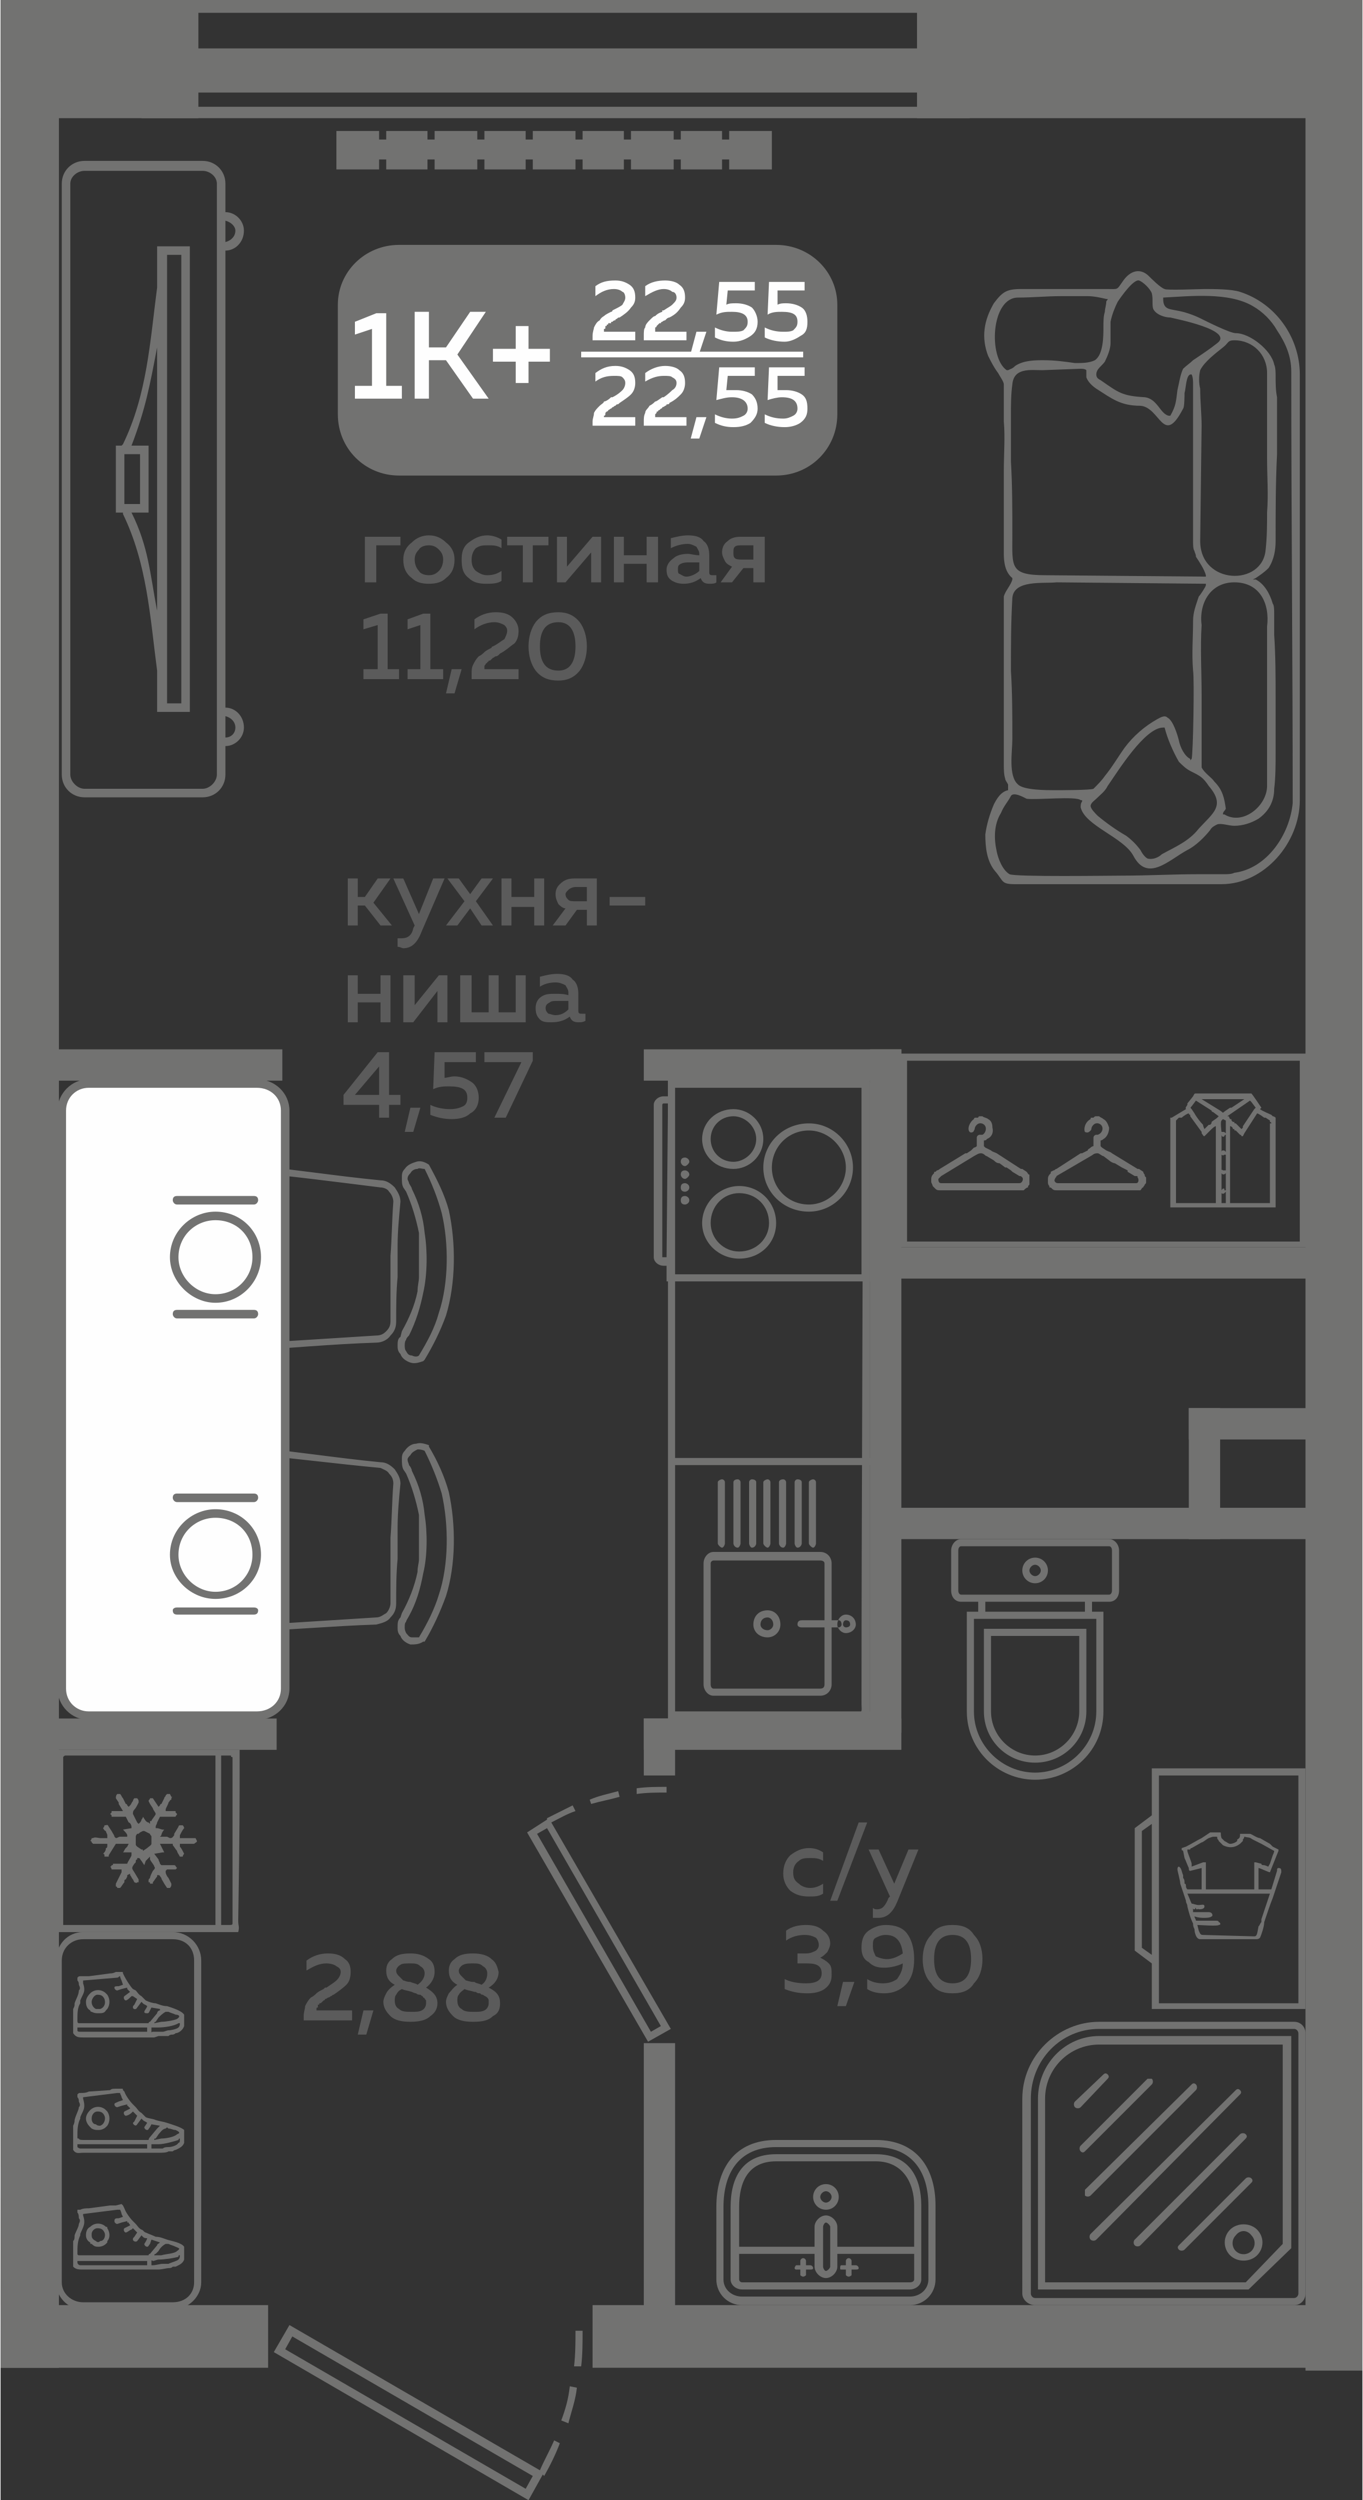 <?xml version="1.0" encoding="UTF-8"?>
<!DOCTYPE svg PUBLIC "-//W3C//DTD SVG 1.1//EN" "http://www.w3.org/Graphics/SVG/1.1/DTD/svg11.dtd">
<!-- Creator: CorelDRAW 2020 (64-Bit) -->
<svg xmlns="http://www.w3.org/2000/svg" xml:space="preserve" width="282px" height="517px" version="1.1" style="shape-rendering:geometricPrecision; text-rendering:geometricPrecision; image-rendering:optimizeQuality; fill-rule:evenodd; clip-rule:evenodd"
viewBox="0 0 9.57 17.56"
 xmlns:xlink="http://www.w3.org/1999/xlink"
 xmlns:xodm="http://www.corel.com/coreldraw/odm/2003">
 <rect x="0" y="0" width="9.57" height="17.56" fill="#333333" stroke="none"/>
 <defs>
  <style type="text/css">
   <![CDATA[
    .fil2 {fill:#FEFEFE}
    .fil0 {fill:#727271}
    .fil5 {fill:#727271}
    .fil3 {fill:#5B5B5B}
    .fil1 {fill:#FEFEFE}
    .fil4 {fill:#727271;fill-rule:nonzero}
   ]]>
  </style>
 </defs>
 <g id="Слой_x0020_1">
  <g id="_2484908897568">
   <polygon class="fil0" points="0,0.58 0.41,0.58 0.41,16.63 0,16.63 "/>
   <polygon class="fil0" points="9.17,0.6 9.57,0.6 9.57,16.65 9.17,16.65 "/>
   <polygon class="fil0" points="0,16.19 1.88,16.19 1.88,16.63 0,16.63 "/>
   <polygon class="fil0" points="0.15,9.61 0,9.61 0,9.83 0.15,9.83 "/>
   <polygon class="fil0" points="0,15.44 0.05,15.44 0.05,15.22 0,15.22 "/>
   <polygon class="fil0" points="1.94,12.07 0.16,12.07 0.16,12.29 1.94,12.29 "/>
   <polygon class="fil0" points="6.33,12.07 4.52,12.07 4.52,12.29 6.33,12.29 "/>
   <polygon class="fil0" points="4.52,12.07 4.52,12.47 4.74,12.47 4.74,12.07 "/>
   <polygon class="fil0" points="6.11,7.37 6.11,12.17 6.33,12.17 6.33,7.37 "/>
   <polygon class="fil0" points="4.52,14.35 4.52,16.41 4.74,16.41 4.74,14.35 "/>
   <polygon class="fil0" points="4.16,16.63 4.16,16.19 9.57,16.19 9.57,16.63 "/>
   <polygon class="fil0" points="6.33,7.37 4.52,7.37 4.52,7.59 6.33,7.59 "/>
   <polygon class="fil0" points="9.37,8.76 6.19,8.76 6.19,8.98 9.37,8.98 "/>
   <polygon class="fil0" points="1.98,7.37 0.18,7.37 0.18,7.59 1.98,7.59 "/>
   <polygon class="fil0" points="9.37,9.89 8.35,9.89 8.35,10.11 9.37,10.11 "/>
   <polygon class="fil0" points="8.57,10.81 8.57,9.89 8.35,9.89 8.35,10.81 "/>
   <polygon class="fil0" points="9.37,10.59 6.25,10.59 6.25,10.81 9.37,10.81 "/>
   <polygon class="fil0" points="9.57,15.26 9.45,15.26 9.45,15.47 9.57,15.47 "/>
   <path class="fil0" d="M1.92 16.52l0.11 -0.19 1.76 1.02c0.03,-0.07 0.07,-0.14 0.1,-0.21l0.04 0.02c-0.03,0.08 -0.07,0.16 -0.11,0.23l-0.01 -0.01 -0.1 0.18 -1.79 -1.04zm2.17 -0.15c0,0.08 0,0.17 -0.01,0.25l-0.05 0c0.01,-0.09 0.01,-0.17 0.01,-0.25l0.05 0zm-0.04 0.4c-0.01,0.09 -0.04,0.17 -0.06,0.25l-0.05 -0.02c0.03,-0.08 0.05,-0.15 0.06,-0.24l0.05 0.01zm-0.36 0.71l0.05 -0.09 -1.69 -0.98 -0.05 0.09 1.69 0.98z"/>
   <polygon class="fil0" points="9.42,0.27 9.57,0.27 9.57,4 9.42,4 "/>
   <polygon class="fil0" points="9.42,3.12 9.57,3.12 9.57,4 9.42,4 "/>
   <g>
    <polygon class="fil0" points="0.99,0.83 0.99,0.75 6.81,0.75 6.81,0.83 "/>
    <polygon class="fil0" points="0.99,0.09 0.99,0 6.81,0 6.81,0.09 "/>
    <polygon class="fil0" points="0.99,0.65 0.99,0.34 6.81,0.34 6.81,0.65 "/>
   </g>
   <polygon class="fil0" points="0,0 1.39,0 1.39,0.83 0,0.83 "/>
   <polygon class="fil0" points="6.44,0 9.57,0 9.57,0.83 6.44,0.83 "/>
   <g>
    <path class="fil0" d="M2.8 1.72l2.65 0c0.24,0 0.43,0.19 0.43,0.42l0 0.77c0,0.24 -0.19,0.43 -0.43,0.43l-2.65 0c-0.24,0 -0.43,-0.19 -0.43,-0.43l0 -0.77c0,-0.23 0.19,-0.42 0.43,-0.42z"/>
    <polygon class="fil1" points="4.08,2.47 5.64,2.47 5.64,2.51 4.08,2.51 "/>
    <path class="fil2" d="M2.64 2.2l0.07 0 0 0.51 0.11 0 0 0.09 -0.33 0 0 -0.09 0.12 0 0 -0.4 -0.12 0.04 0 -0.09 0.15 -0.06zm0.37 0.6l-0.1 0 0 -0.61 0.1 0 0 0.25 0.12 0 0.17 -0.25 0.11 0 -0.2 0.3 0.22 0.31 -0.11 0 -0.19 -0.27 -0.12 0 0 0.27zm0.7 -0.35l0.15 0 0 0.09 -0.15 0 0 0.15 -0.09 0 0 -0.15 -0.16 0 0 -0.09 0.16 0 0 -0.16 0.09 0 0 0.16z"/>
    <path class="fil2" d="M4.18 2.01c0.04,-0.03 0.08,-0.04 0.14,-0.04 0.04,0 0.07,0.01 0.1,0.03 0.03,0.02 0.04,0.05 0.04,0.09 0,0.03 -0.01,0.05 -0.03,0.07 -0.02,0.03 -0.05,0.05 -0.08,0.07 -0.01,0 -0.01,0 -0.02,0.01 -0.01,0 -0.01,0.01 -0.01,0.01 -0.01,0 -0.01,0 -0.02,0.01 -0.01,0 -0.01,0 -0.01,0.01 -0.01,0 -0.01,0 -0.02,0 0,0.01 0,0.01 -0.01,0.01 0,0.01 0,0.01 -0.01,0.01 0,0.01 0,0.01 0,0.01 0,0.01 0,0.01 -0.01,0.01 0,0.01 0,0.01 0,0.02l0.22 0 0 0.06 -0.3 0 0 -0.03c0,-0.03 0.01,-0.05 0.01,-0.06 0.01,-0.02 0.02,-0.04 0.04,-0.05 0.01,-0.02 0.03,-0.03 0.03,-0.03 0.01,-0.01 0.03,-0.02 0.05,-0.03 0,0 0.01,0 0.01,-0.01 0,0 0,0 0,0 0.04,-0.02 0.06,-0.03 0.07,-0.04 0.01,-0.02 0.02,-0.03 0.02,-0.05 0,-0.02 -0.01,-0.04 -0.02,-0.04 -0.01,-0.01 -0.03,-0.02 -0.06,-0.02 -0.05,0 -0.09,0.02 -0.13,0.05l0 -0.07zm0.35 0c0.04,-0.03 0.09,-0.04 0.14,-0.04 0.04,0 0.08,0.01 0.1,0.03 0.03,0.02 0.04,0.05 0.04,0.09 0,0.03 -0.01,0.05 -0.03,0.07 -0.02,0.03 -0.04,0.05 -0.08,0.07 0,0 -0.01,0 -0.02,0.01 0,0 -0.01,0.01 -0.01,0.01 0,0 -0.01,0 -0.02,0.01 0,0 -0.01,0 -0.01,0.01 0,0 -0.01,0 -0.01,0 -0.01,0.01 -0.01,0.01 -0.01,0.01 -0.01,0.01 -0.01,0.01 -0.01,0.01 0,0.01 -0.01,0.01 -0.01,0.01 0,0.01 0,0.01 0,0.01 0,0.01 0,0.01 0,0.02l0.22 0 0 0.06 -0.3 0 0 -0.03c0,-0.03 0,-0.05 0.01,-0.06 0,-0.02 0.02,-0.04 0.03,-0.05 0.02,-0.02 0.03,-0.03 0.04,-0.03 0.01,-0.01 0.02,-0.02 0.05,-0.03 0,0 0,0 0,-0.01 0,0 0,0 0.01,0 0.03,-0.02 0.05,-0.03 0.06,-0.04 0.02,-0.02 0.03,-0.03 0.03,-0.05 0,-0.02 -0.01,-0.04 -0.03,-0.04 -0.01,-0.01 -0.03,-0.02 -0.06,-0.02 -0.04,0 -0.08,0.02 -0.13,0.05l0 -0.07zm0.38 0.47l-0.06 0 0.04 -0.15 0.07 0 -0.05 0.15zm0.14 -0.5l0.25 0 0 0.06 -0.19 0 -0.01 0.1c0.02,-0.01 0.04,-0.01 0.07,-0.01 0.04,0 0.08,0.01 0.11,0.03 0.02,0.02 0.04,0.06 0.04,0.1 0,0.05 -0.02,0.08 -0.05,0.1 -0.03,0.02 -0.07,0.04 -0.12,0.04 -0.05,0 -0.09,-0.01 -0.13,-0.03l0 -0.07c0.04,0.02 0.08,0.03 0.12,0.03 0.04,0 0.06,0 0.08,-0.01 0.02,-0.02 0.03,-0.03 0.03,-0.06 0,-0.05 -0.04,-0.07 -0.11,-0.07 -0.04,0 -0.07,0 -0.11,0.02l0.02 -0.23zm0.35 0l0.25 0 0 0.06 -0.19 0 0 0.1c0.02,-0.01 0.04,-0.01 0.06,-0.01 0.04,0 0.08,0.01 0.11,0.03 0.03,0.02 0.04,0.06 0.04,0.1 0,0.05 -0.01,0.08 -0.05,0.1 -0.03,0.02 -0.07,0.04 -0.11,0.04 -0.05,0 -0.1,-0.01 -0.14,-0.03l0 -0.07c0.04,0.02 0.08,0.03 0.13,0.03 0.03,0 0.05,0 0.07,-0.01 0.02,-0.02 0.03,-0.03 0.03,-0.06 0,-0.05 -0.03,-0.07 -0.11,-0.07 -0.03,0 -0.07,0 -0.1,0.02l0.01 -0.23zm-1.22 0.64c0.04,-0.03 0.08,-0.05 0.14,-0.05 0.04,0 0.07,0.01 0.1,0.03 0.03,0.02 0.04,0.05 0.04,0.09 0,0.03 -0.01,0.06 -0.03,0.08 -0.02,0.02 -0.05,0.04 -0.08,0.06 -0.01,0.01 -0.01,0.01 -0.02,0.01 -0.01,0.01 -0.01,0.01 -0.01,0.01 -0.01,0 -0.01,0.01 -0.02,0.01 -0.01,0.01 -0.01,0.01 -0.01,0.01 -0.01,0 -0.01,0.01 -0.02,0.01 0,0 0,0.01 -0.01,0.01 0,0 0,0 -0.01,0.01 0,0 0,0.01 0,0.01 0,0 0,0.01 -0.01,0.01 0,0 0,0.01 0,0.01l0.22 0 0 0.06 -0.3 0 0 -0.03c0,-0.02 0.01,-0.04 0.01,-0.06 0.01,-0.02 0.02,-0.03 0.04,-0.05 0.01,-0.01 0.03,-0.02 0.03,-0.03 0.01,0 0.03,-0.01 0.05,-0.03 0,0 0.01,0 0.01,0 0,0 0,0 0,0 0.04,-0.02 0.06,-0.04 0.07,-0.05 0.01,-0.01 0.02,-0.03 0.02,-0.05 0,-0.02 -0.01,-0.03 -0.02,-0.04 -0.01,-0.01 -0.03,-0.01 -0.06,-0.01 -0.05,0 -0.09,0.01 -0.13,0.04l0 -0.06zm0.35 0c0.04,-0.03 0.09,-0.05 0.14,-0.05 0.04,0 0.08,0.01 0.1,0.03 0.03,0.02 0.04,0.05 0.04,0.09 0,0.03 -0.01,0.06 -0.03,0.08 -0.02,0.02 -0.04,0.04 -0.08,0.06 0,0.01 -0.01,0.01 -0.02,0.01 0,0.01 -0.01,0.01 -0.01,0.01 0,0 -0.01,0.01 -0.02,0.01 0,0.01 -0.01,0.01 -0.01,0.01 0,0 -0.01,0.01 -0.01,0.01 -0.01,0 -0.01,0.01 -0.01,0.01 -0.01,0 -0.01,0 -0.01,0.01 0,0 -0.01,0.01 -0.01,0.01 0,0 0,0.01 0,0.01 0,0 0,0.01 0,0.01l0.22 0 0 0.06 -0.3 0 0 -0.03c0,-0.02 0,-0.04 0.01,-0.06 0,-0.02 0.02,-0.03 0.03,-0.05 0.02,-0.01 0.03,-0.02 0.04,-0.03 0.01,0 0.02,-0.01 0.05,-0.03 0,0 0,0 0,0 0,0 0,0 0.01,0 0.03,-0.02 0.05,-0.04 0.06,-0.05 0.02,-0.01 0.03,-0.03 0.03,-0.05 0,-0.02 -0.01,-0.03 -0.03,-0.04 -0.01,-0.01 -0.03,-0.01 -0.06,-0.01 -0.04,0 -0.08,0.01 -0.13,0.04l0 -0.06zm0.38 0.46l-0.06 0 0.04 -0.15 0.07 0 -0.05 0.15zm0.14 -0.5l0.25 0 0 0.06 -0.19 0 -0.01 0.1c0.02,0 0.04,0 0.07,0 0.04,0 0.08,0.01 0.11,0.03 0.02,0.02 0.04,0.05 0.04,0.1 0,0.04 -0.02,0.07 -0.05,0.1 -0.03,0.02 -0.07,0.03 -0.12,0.03 -0.05,0 -0.09,-0.01 -0.13,-0.03l0 -0.06c0.04,0.02 0.08,0.03 0.12,0.03 0.04,0 0.06,-0.01 0.08,-0.02 0.02,-0.01 0.03,-0.03 0.03,-0.05 0,-0.05 -0.04,-0.08 -0.11,-0.08 -0.04,0 -0.07,0.01 -0.11,0.02l0.02 -0.23zm0.35 0l0.25 0 0 0.06 -0.19 0 0 0.1c0.02,0 0.04,0 0.06,0 0.04,0 0.08,0.01 0.11,0.03 0.03,0.02 0.04,0.05 0.04,0.1 0,0.04 -0.01,0.07 -0.05,0.1 -0.03,0.02 -0.07,0.03 -0.11,0.03 -0.05,0 -0.1,-0.01 -0.14,-0.03l0 -0.06c0.04,0.02 0.08,0.03 0.13,0.03 0.03,0 0.05,-0.01 0.07,-0.02 0.02,-0.01 0.03,-0.03 0.03,-0.05 0,-0.05 -0.03,-0.08 -0.11,-0.08 -0.03,0 -0.07,0.01 -0.1,0.02l0.01 -0.23z"/>
   </g>
   <path class="fil3" d="M2.64 4.09l-0.08 0 0 -0.32 0.25 0 0 0.06 -0.17 0 0 0.26zm0.25 -0.03c-0.04,-0.03 -0.06,-0.07 -0.06,-0.13 0,-0.05 0.02,-0.09 0.06,-0.12 0.03,-0.03 0.07,-0.05 0.12,-0.05 0.05,0 0.09,0.02 0.12,0.05 0.04,0.03 0.06,0.07 0.06,0.12 0,0.06 -0.02,0.1 -0.06,0.13 -0.03,0.03 -0.07,0.04 -0.12,0.04 -0.05,0 -0.09,-0.01 -0.12,-0.04zm0.19 -0.05c0.02,-0.02 0.03,-0.05 0.03,-0.08 0,-0.03 -0.01,-0.05 -0.03,-0.07 -0.02,-0.02 -0.04,-0.03 -0.07,-0.03 -0.03,0 -0.06,0.01 -0.07,0.03 -0.02,0.02 -0.03,0.04 -0.03,0.07 0,0.03 0.01,0.06 0.03,0.08 0.01,0.02 0.04,0.03 0.07,0.03 0.03,0 0.05,-0.01 0.07,-0.03zm0.16 -0.08c0,-0.05 0.01,-0.09 0.05,-0.12 0.04,-0.03 0.08,-0.05 0.13,-0.05 0.03,0 0.07,0.01 0.1,0.03l0 0.06c-0.03,-0.02 -0.06,-0.02 -0.09,-0.02 -0.04,0 -0.06,0 -0.09,0.02 -0.02,0.02 -0.03,0.05 -0.03,0.08 0,0.04 0.01,0.06 0.03,0.08 0.03,0.02 0.05,0.03 0.08,0.03 0.04,0 0.07,-0.01 0.1,-0.03l0 0.07c-0.03,0.02 -0.07,0.02 -0.11,0.02 -0.05,0 -0.09,-0.01 -0.12,-0.04 -0.04,-0.03 -0.05,-0.07 -0.05,-0.13zm0.5 0.16l-0.07 0 0 -0.26 -0.11 0 0 -0.06 0.29 0 0 0.06 -0.11 0 0 0.26zm0.23 0l-0.06 0 0 -0.32 0.07 0 0 0.21 0.18 -0.21 0.06 0 0 0.32 -0.07 0 0 -0.21 -0.18 0.21zm0.41 0l-0.07 0 0 -0.32 0.07 0 0 0.13 0.16 0 0 -0.13 0.08 0 0 0.32 -0.08 0 0 -0.13 -0.16 0 0 0.13zm0.6 -0.07c0,0.02 0.01,0.02 0.03,0.02 0,0 0.01,0 0.02,0l0 0.05c-0.01,0.01 -0.03,0.01 -0.05,0.01 -0.03,0 -0.05,-0.01 -0.06,-0.04 -0.04,0.03 -0.08,0.04 -0.12,0.04 -0.04,0 -0.06,-0.01 -0.08,-0.02 -0.03,-0.02 -0.04,-0.04 -0.04,-0.08 0,-0.03 0.02,-0.06 0.05,-0.08 0.02,-0.02 0.06,-0.03 0.1,-0.03 0.02,0 0.05,0.01 0.08,0.01l0 -0.01c0,-0.02 -0.01,-0.03 -0.02,-0.05 -0.02,-0.01 -0.04,-0.02 -0.06,-0.02 -0.04,0 -0.08,0.01 -0.12,0.03l0 -0.07c0.04,-0.01 0.08,-0.02 0.12,-0.02 0.05,0 0.09,0.01 0.11,0.04 0.03,0.02 0.04,0.06 0.04,0.1l0 0.12zm-0.14 -0.07c-0.02,0 -0.04,0 -0.06,0.01 -0.02,0.01 -0.02,0.02 -0.02,0.04 0,0.01 0,0.03 0.01,0.03 0.02,0.01 0.03,0.02 0.05,0.02 0.03,0 0.07,-0.02 0.09,-0.04l0 -0.06c-0.02,0 -0.05,0 -0.07,0zm0.3 0.14l-0.08 0 0.08 -0.11c-0.02,-0.01 -0.04,-0.02 -0.05,-0.04 -0.01,-0.02 -0.02,-0.04 -0.02,-0.06 0,-0.03 0.01,-0.06 0.04,-0.08 0.02,-0.02 0.05,-0.03 0.09,-0.03l0.17 0 0 0.32 -0.08 0 0 -0.1 -0.07 0 -0.08 0.1zm0.02 -0.25c-0.01,0.01 -0.01,0.02 -0.01,0.04 0,0.02 0,0.03 0.01,0.04 0.01,0.01 0.03,0.01 0.05,0.01l0.08 0 0 -0.1 -0.08 0c-0.02,0 -0.04,0 -0.05,0.01zm-2.49 0.47l0.05 0 0 0.39 0.08 0 0 0.07 -0.25 0 0 -0.07 0.1 0 0 -0.31 -0.1 0.03 0 -0.07 0.12 -0.04zm0.3 0l0.05 0 0 0.39 0.09 0 0 0.07 -0.25 0 0 -0.07 0.09 0 0 -0.31 -0.09 0.03 0 -0.07 0.11 -0.04zm0.22 0.56l-0.06 0 0.04 -0.17 0.07 0 -0.05 0.17zm0.14 -0.52c0.04,-0.03 0.09,-0.05 0.15,-0.05 0.05,0 0.09,0.01 0.12,0.04 0.02,0.02 0.04,0.05 0.04,0.09 0,0.04 -0.01,0.07 -0.03,0.09 -0.03,0.02 -0.06,0.05 -0.1,0.07 0,0 -0.01,0.01 -0.01,0.01 -0.01,0.01 -0.02,0.01 -0.02,0.01 -0.01,0 -0.01,0.01 -0.02,0.01 -0.01,0.01 -0.01,0.01 -0.01,0.01 -0.01,0.01 -0.01,0.01 -0.02,0.01 0,0.01 -0.01,0.01 -0.01,0.01 0,0.01 -0.01,0.01 -0.01,0.01 0,0.01 -0.01,0.01 -0.01,0.02 0,0 0,0 0,0.01 0,0 0,0.01 0,0.01l0.24 0 0 0.07 -0.33 0 0 -0.03c0,-0.03 0,-0.05 0.01,-0.07 0.01,-0.02 0.02,-0.04 0.04,-0.06 0.02,-0.01 0.03,-0.02 0.04,-0.03 0.01,-0.01 0.03,-0.02 0.05,-0.03 0,-0.01 0.01,-0.01 0.01,-0.01 0,0 0,0 0,0 0.04,-0.02 0.06,-0.04 0.08,-0.05 0.01,-0.02 0.02,-0.04 0.02,-0.06 0,-0.02 -0.01,-0.03 -0.02,-0.04 -0.02,-0.01 -0.04,-0.02 -0.07,-0.02 -0.05,0 -0.1,0.02 -0.14,0.05l0 -0.07zm0.43 0.36c-0.03,-0.04 -0.05,-0.1 -0.05,-0.17 0,-0.07 0.02,-0.13 0.05,-0.17 0.04,-0.05 0.09,-0.07 0.16,-0.07 0.06,0 0.11,0.02 0.15,0.07 0.03,0.04 0.05,0.1 0.05,0.17 0,0.07 -0.02,0.13 -0.05,0.17 -0.04,0.05 -0.09,0.07 -0.15,0.07 -0.07,0 -0.12,-0.02 -0.16,-0.07zm0.16 0c0.08,0 0.12,-0.06 0.12,-0.17 0,-0.11 -0.04,-0.17 -0.12,-0.17 -0.09,0 -0.13,0.06 -0.13,0.17 0,0.11 0.04,0.17 0.13,0.17z"/>
   <path class="fil3" d="M5.5 13.16c0,-0.06 0.02,-0.1 0.05,-0.13 0.04,-0.03 0.08,-0.05 0.13,-0.05 0.04,0 0.07,0.01 0.1,0.03l0 0.06c-0.03,-0.02 -0.06,-0.02 -0.09,-0.02 -0.03,0 -0.06,0 -0.08,0.02 -0.03,0.02 -0.04,0.05 -0.04,0.08 0,0.04 0.01,0.06 0.04,0.08 0.02,0.02 0.05,0.03 0.08,0.03 0.03,0 0.06,-0.01 0.09,-0.03l0 0.07c-0.03,0.02 -0.06,0.02 -0.1,0.02 -0.05,0 -0.09,-0.01 -0.13,-0.04 -0.03,-0.03 -0.05,-0.07 -0.05,-0.12zm0.38 0.19l-0.05 0 0.2 -0.55 0.06 0 -0.21 0.55zm0.4 -0.12l0.1 -0.24 0.07 0 -0.15 0.37c-0.03,0.07 -0.07,0.11 -0.13,0.11 -0.01,0 -0.03,0 -0.04,0l0 -0.07c0.01,0.01 0.02,0.01 0.03,0.01 0.04,0 0.06,-0.03 0.08,-0.08l0.01 -0.01 -0.15 -0.33 0.07 0 0.11 0.24zm-0.45 0.42c0,0.02 -0.01,0.04 -0.02,0.06 -0.02,0.02 -0.03,0.03 -0.05,0.04 0.02,0.01 0.04,0.02 0.06,0.04 0.02,0.02 0.02,0.04 0.02,0.08 0,0.04 -0.01,0.07 -0.05,0.1 -0.03,0.02 -0.07,0.03 -0.12,0.03 -0.06,0 -0.11,-0.01 -0.16,-0.03l0 -0.07c0.04,0.02 0.09,0.03 0.15,0.03 0.07,0 0.11,-0.02 0.11,-0.07 0,-0.05 -0.03,-0.07 -0.1,-0.07l-0.07 0 0 -0.07 0.06 0c0.03,0 0.05,-0.01 0.07,-0.02 0.01,-0.01 0.02,-0.02 0.02,-0.04 0,-0.02 -0.01,-0.04 -0.02,-0.05 -0.02,-0.01 -0.04,-0.02 -0.08,-0.02 -0.04,0 -0.09,0.01 -0.13,0.04l0 -0.07c0.04,-0.03 0.09,-0.04 0.14,-0.04 0.05,0 0.09,0.01 0.12,0.04 0.03,0.02 0.05,0.05 0.05,0.09zm0.11 0.44l-0.06 0 0.04 -0.17 0.08 0 -0.06 0.17zm0.11 -0.41c0,-0.05 0.01,-0.09 0.05,-0.12 0.03,-0.02 0.07,-0.04 0.12,-0.04 0.07,0 0.12,0.02 0.15,0.06 0.03,0.04 0.05,0.1 0.05,0.18 0,0.08 -0.02,0.14 -0.06,0.18 -0.04,0.04 -0.09,0.06 -0.15,0.06 -0.05,0 -0.09,-0.01 -0.12,-0.03l0 -0.07c0.03,0.02 0.07,0.03 0.11,0.03 0.04,0 0.07,-0.01 0.1,-0.03 0.02,-0.03 0.04,-0.06 0.04,-0.11 -0.04,0.02 -0.09,0.03 -0.13,0.03 -0.05,0 -0.08,-0.01 -0.11,-0.04 -0.04,-0.02 -0.05,-0.06 -0.05,-0.1zm0.17 -0.09c-0.03,0 -0.05,0.01 -0.07,0.02 -0.02,0.01 -0.02,0.03 -0.02,0.06 0,0.03 0.01,0.05 0.02,0.07 0.02,0.01 0.05,0.02 0.08,0.02 0.04,0 0.08,-0.02 0.11,-0.04 -0.01,-0.09 -0.05,-0.13 -0.12,-0.13zm0.32 0.34c-0.04,-0.04 -0.06,-0.1 -0.06,-0.17 0,-0.07 0.02,-0.13 0.06,-0.17 0.03,-0.05 0.08,-0.07 0.15,-0.07 0.07,0 0.12,0.02 0.15,0.07 0.04,0.04 0.06,0.1 0.06,0.17 0,0.07 -0.02,0.13 -0.06,0.17 -0.03,0.05 -0.08,0.07 -0.15,0.07 -0.07,0 -0.12,-0.02 -0.15,-0.07zm0.15 0c0.09,0 0.13,-0.06 0.13,-0.17 0,-0.11 -0.04,-0.17 -0.13,-0.17 -0.09,0 -0.13,0.06 -0.13,0.17 0,0.11 0.04,0.17 0.13,0.17z"/>
   <path class="fil3" d="M2.15 13.77c0.04,-0.03 0.09,-0.05 0.15,-0.05 0.05,0 0.09,0.01 0.12,0.04 0.03,0.02 0.04,0.05 0.04,0.09 0,0.04 -0.01,0.07 -0.03,0.09 -0.02,0.02 -0.06,0.05 -0.09,0.07 -0.01,0 -0.01,0.01 -0.02,0.01 -0.01,0.01 -0.02,0.01 -0.02,0.01 0,0 -0.01,0.01 -0.02,0.01 0,0.01 -0.01,0.01 -0.01,0.01 0,0 -0.01,0.01 -0.01,0.01 -0.01,0.01 -0.01,0.01 -0.02,0.01 0,0.01 0,0.01 -0.01,0.01 0,0.01 0,0.01 0,0.02 -0.01,0 -0.01,0 -0.01,0.01 0,0 0,0.01 0,0.01l0.25 0 0 0.07 -0.34 0 0 -0.03c0,-0.03 0.01,-0.05 0.01,-0.07 0.01,-0.02 0.02,-0.04 0.04,-0.06 0.02,-0.01 0.03,-0.02 0.04,-0.03 0.01,-0.01 0.03,-0.02 0.05,-0.03 0.01,-0.01 0.01,-0.01 0.01,-0.01 0,0 0,0 0.01,0 0.03,-0.02 0.06,-0.04 0.07,-0.05 0.02,-0.02 0.03,-0.04 0.03,-0.06 0,-0.02 -0.01,-0.03 -0.03,-0.04 -0.01,-0.01 -0.04,-0.02 -0.07,-0.02 -0.05,0 -0.09,0.02 -0.14,0.05l0 -0.07zm0.42 0.52l-0.06 0 0.04 -0.17 0.07 0 -0.05 0.17zm0.14 -0.45c0,-0.03 0.01,-0.06 0.04,-0.08 0.03,-0.03 0.07,-0.04 0.13,-0.04 0.05,0 0.09,0.01 0.13,0.04 0.03,0.02 0.04,0.05 0.04,0.09 0,0.04 -0.02,0.08 -0.06,0.11 0.05,0.03 0.08,0.06 0.08,0.11 0,0.04 -0.02,0.07 -0.05,0.09 -0.03,0.03 -0.08,0.04 -0.14,0.04 -0.06,0 -0.11,-0.01 -0.14,-0.04 -0.03,-0.03 -0.05,-0.06 -0.05,-0.1 0,-0.02 0.01,-0.04 0.02,-0.06 0.01,-0.02 0.03,-0.04 0.06,-0.06 -0.04,-0.02 -0.06,-0.05 -0.06,-0.1zm0.18 0.15c-0.03,-0.01 -0.05,-0.01 -0.07,-0.02 -0.02,0.01 -0.03,0.02 -0.04,0.04 -0.01,0.01 -0.01,0.03 -0.01,0.04 0,0.03 0.01,0.05 0.03,0.06 0.02,0.02 0.05,0.02 0.09,0.02 0.03,0 0.05,0 0.07,-0.01 0.02,-0.01 0.03,-0.03 0.03,-0.05 0,-0.01 0,-0.02 0,-0.02 -0.01,-0.01 -0.01,-0.02 -0.02,-0.02 0,-0.01 -0.01,-0.01 -0.02,-0.02 -0.01,0 -0.02,0 -0.03,-0.01 0,0 -0.01,0 -0.03,-0.01 0,0 0,0 0,0 0,0 0,0 0,0 0,0 0,0 0,0zm0.09 -0.13c0,-0.02 -0.01,-0.04 -0.03,-0.05 -0.02,-0.02 -0.04,-0.02 -0.07,-0.02 -0.03,0 -0.06,0 -0.07,0.01 -0.02,0.01 -0.03,0.03 -0.03,0.04 0,0.02 0.01,0.03 0.02,0.04 0.01,0.01 0.02,0.02 0.03,0.03 0.01,0 0.02,0.01 0.05,0.01 0,0 0,0 0,0 0.02,0.01 0.04,0.01 0.05,0.02 0.03,-0.02 0.05,-0.05 0.05,-0.08zm0.17 -0.02c0,-0.03 0.01,-0.06 0.04,-0.08 0.03,-0.03 0.07,-0.04 0.13,-0.04 0.05,0 0.1,0.01 0.13,0.04 0.03,0.02 0.04,0.05 0.05,0.09 0,0.04 -0.02,0.08 -0.07,0.11 0.06,0.03 0.08,0.06 0.08,0.11 0,0.04 -0.01,0.07 -0.05,0.09 -0.03,0.03 -0.07,0.04 -0.14,0.04 -0.06,0 -0.11,-0.01 -0.14,-0.04 -0.03,-0.03 -0.05,-0.06 -0.05,-0.1 0,-0.02 0.01,-0.04 0.02,-0.06 0.02,-0.02 0.03,-0.04 0.06,-0.06 -0.04,-0.02 -0.06,-0.05 -0.06,-0.1zm0.18 0.15c-0.03,-0.01 -0.05,-0.01 -0.07,-0.02 -0.01,0.01 -0.03,0.02 -0.04,0.04 -0.01,0.01 -0.01,0.03 -0.01,0.04 0,0.03 0.01,0.05 0.03,0.06 0.02,0.02 0.05,0.02 0.09,0.02 0.03,0 0.05,0 0.07,-0.01 0.02,-0.01 0.03,-0.03 0.03,-0.05 0,-0.01 0,-0.02 0,-0.02 0,-0.01 -0.01,-0.02 -0.01,-0.02 -0.01,-0.01 -0.02,-0.01 -0.03,-0.02 -0.01,0 -0.01,0 -0.02,-0.01 -0.01,0 -0.02,0 -0.03,-0.01 0,0 -0.01,0 -0.01,0 0,0 0,0 0,0 0,0 0,0 0,0zm0.09 -0.13c0,-0.02 -0.01,-0.04 -0.03,-0.05 -0.02,-0.02 -0.04,-0.02 -0.07,-0.02 -0.03,0 -0.05,0 -0.07,0.01 -0.02,0.01 -0.03,0.03 -0.03,0.04 0,0.02 0.01,0.03 0.02,0.04 0.01,0.01 0.02,0.02 0.03,0.03 0.01,0 0.03,0.01 0.05,0.01 0,0 0,0 0.01,0 0.01,0.01 0.03,0.01 0.05,0.02 0.03,-0.02 0.04,-0.05 0.04,-0.08z"/>
   <path class="fil3" d="M2.51 6.5l-0.07 0 0 -0.33 0.07 0 0 0.13 0.05 0 0.09 -0.13 0.09 0 -0.12 0.17 0.13 0.16 -0.08 0 -0.11 -0.14 -0.05 0 0 0.14zm0.43 -0.08l0.1 -0.25 0.08 0 -0.16 0.37c-0.03,0.08 -0.07,0.12 -0.13,0.12 -0.01,0 -0.02,-0.01 -0.04,-0.01l0 -0.06c0.01,0 0.02,0 0.03,0 0.04,0 0.07,-0.02 0.08,-0.07l0.01 -0.02 -0.15 -0.33 0.07 0 0.11 0.25zm0.44 -0.25l0.08 0 -0.12 0.16 0.12 0.17 -0.08 0 -0.08 -0.12 -0.09 0.12 -0.08 0 0.13 -0.17 -0.12 -0.16 0.08 0 0.08 0.11 0.08 -0.11zm0.21 0.33l-0.07 0 0 -0.33 0.07 0 0 0.13 0.16 0 0 -0.13 0.07 0 0 0.33 -0.07 0 0 -0.13 -0.16 0 0 0.13zm0.38 0l-0.09 0 0.09 -0.12c-0.02,0 -0.04,-0.02 -0.05,-0.03 -0.01,-0.02 -0.02,-0.04 -0.02,-0.07 0,-0.03 0.01,-0.05 0.03,-0.07 0.03,-0.03 0.06,-0.04 0.1,-0.04l0.16 0 0 0.33 -0.07 0 0 -0.11 -0.07 0 -0.08 0.11zm0.02 -0.25c-0.01,0.01 -0.02,0.02 -0.02,0.03 0,0.02 0.01,0.03 0.02,0.04 0.01,0.01 0.03,0.01 0.05,0.01l0.08 0 0 -0.1 -0.08 0c-0.02,0 -0.04,0.01 -0.05,0.02zm0.29 0.05l0.25 0 0 0.06 -0.25 0 0 -0.06zm-1.77 0.88l-0.07 0 0 -0.33 0.07 0 0 0.13 0.16 0 0 -0.13 0.07 0 0 0.33 -0.07 0 0 -0.14 -0.16 0 0 0.14zm0.39 0l-0.07 0 0 -0.33 0.08 0 0 0.21 0.17 -0.21 0.06 0 0 0.33 -0.07 0 0 -0.22 -0.17 0.22zm0.79 0l-0.46 0 0 -0.33 0.08 0 0 0.26 0.12 0 0 -0.26 0.07 0 0 0.26 0.12 0 0 -0.26 0.07 0 0 0.33zm0.37 -0.08c0,0.02 0.01,0.02 0.03,0.02 0,0 0.01,0 0.02,0l0 0.05c-0.02,0.01 -0.03,0.01 -0.05,0.01 -0.03,0 -0.05,-0.01 -0.06,-0.04 -0.04,0.03 -0.08,0.04 -0.13,0.04 -0.03,0 -0.06,0 -0.08,-0.02 -0.02,-0.02 -0.03,-0.04 -0.03,-0.08 0,-0.03 0.01,-0.06 0.04,-0.08 0.03,-0.02 0.06,-0.02 0.1,-0.02 0.03,0 0.06,0 0.09,0.01l0 -0.02c0,-0.02 -0.01,-0.03 -0.02,-0.05 -0.02,-0.01 -0.04,-0.02 -0.07,-0.02 -0.04,0 -0.08,0.01 -0.11,0.03l0 -0.07c0.04,-0.01 0.08,-0.02 0.12,-0.02 0.05,0 0.09,0.01 0.11,0.04 0.03,0.02 0.04,0.06 0.04,0.1l0 0.12zm-0.14 -0.07c-0.03,0 -0.05,0 -0.06,0.01 -0.02,0.01 -0.03,0.02 -0.03,0.04 0,0.02 0.01,0.03 0.02,0.04 0.01,0 0.03,0.01 0.05,0.01 0.03,0 0.06,-0.01 0.09,-0.04l0 -0.06c-0.03,0 -0.05,0 -0.07,0zm-1.27 0.36l0.08 0 0 0.3 0.08 0 0 0.07 -0.08 0 0 0.09 -0.07 0 0 -0.09 -0.25 0 0 -0.07 0.24 -0.3zm0.01 0.3l0 -0.2 -0.17 0.2 0.17 0zm0.24 0.26l-0.06 0 0.04 -0.17 0.07 0 -0.05 0.17zm0.15 -0.56l0.29 0 0 0.07 -0.22 0 0 0.11c0.02,0 0.04,-0.01 0.07,-0.01 0.05,0 0.09,0.02 0.12,0.04 0.03,0.02 0.05,0.06 0.05,0.11 0,0.05 -0.02,0.09 -0.06,0.11 -0.03,0.03 -0.08,0.04 -0.13,0.04 -0.05,0 -0.1,-0.01 -0.15,-0.03l0 -0.07c0.04,0.02 0.09,0.03 0.14,0.03 0.04,0 0.07,-0.01 0.09,-0.02 0.02,-0.01 0.03,-0.03 0.03,-0.06 0,-0.06 -0.04,-0.08 -0.13,-0.08 -0.03,0 -0.07,0 -0.11,0.02l0.01 -0.26zm0.35 0l0.34 0 0 0.06 -0.19 0.4 -0.08 0 0.19 -0.39 -0.26 0 0 -0.07z"/>
   <g>
    <path class="fil0" d="M8.64 14.2l-0.7 0 -0.22 0c-0.29,0 -0.54,0.24 -0.54,0.54l0 0.11 0 0.8 0 0.46c0,0.04 0.04,0.08 0.09,0.08l0.45 0 0.92 0 0.45 0c0.05,0 0.08,-0.04 0.08,-0.08l0 -0.46 0 -0.91 0 -0.46c0,-0.04 -0.03,-0.08 -0.08,-0.08l-0.45 0zm-0.92 0.05l1.37 0c0.02,0 0.03,0.02 0.03,0.03l0 1.83c0,0.01 -0.01,0.03 -0.03,0.03l-1.82 0c-0.02,0 -0.03,-0.02 -0.03,-0.03l0 -1.37c0,-0.27 0.21,-0.49 0.48,-0.49z"/>
    <path class="fil0" d="M9.07 14.3l0 1.49 -0.3 0.29 -1.48 0 0 -1.34c0,-0.24 0.19,-0.44 0.43,-0.44l1.35 0zm-0.06 0.06l0 1.4 -0.26 0.27 -1.41 0 0 -1.29c0,-0.21 0.17,-0.38 0.38,-0.38l1.29 0z"/>
    <path class="fil0" d="M7.75 14.57l-0.2 0.19c-0.01,0.01 -0.01,0.03 0,0.04l0 0c0.01,0.01 0.03,0.01 0.04,0l0.19 -0.2c0.01,-0.01 0.01,-0.02 0,-0.03l0 0c-0.01,-0.01 -0.02,-0.01 -0.03,0z"/>
    <path class="fil0" d="M8.06 14.6l-0.47 0.47c-0.01,0.01 -0.01,0.03 0,0.04l0 0c0.01,0.01 0.02,0.01 0.03,0l0.47 -0.47c0.01,-0.01 0.01,-0.03 0,-0.04l0 0c-0.01,0 -0.02,0 -0.03,0z"/>
    <path class="fil0" d="M8.37 14.64l-0.75 0.74c0,0.01 0,0.03 0,0.04l0 0c0.01,0.01 0.03,0.01 0.04,0l0.74 -0.74c0.01,-0.01 0.01,-0.03 0,-0.04l0 0c-0.01,-0.01 -0.02,-0.01 -0.03,0z"/>
    <path class="fil0" d="M8.68 14.68l-1.02 1.01c-0.01,0.01 -0.01,0.03 0,0.04l0 0c0.01,0.01 0.03,0.01 0.04,0l1.01 -1.02c0.01,-0.01 0.01,-0.02 0,-0.03l0 0c-0.01,-0.01 -0.02,-0.01 -0.03,0z"/>
    <path class="fil0" d="M8.71 14.99l-0.74 0.74c-0.01,0.01 -0.01,0.03 0,0.04l0 0c0.01,0.01 0.03,0.01 0.04,0l0.74 -0.75c0.01,-0.01 0.01,-0.02 0,-0.03l0 0c-0.01,-0.01 -0.03,-0.01 -0.04,0z"/>
    <path class="fil0" d="M8.75 15.3l-0.47 0.47c-0.01,0.01 -0.01,0.02 0,0.03l0 0c0.01,0.01 0.03,0.01 0.04,0l0.47 -0.47c0.01,-0.01 0.01,-0.02 0,-0.03l0 0c-0.01,-0.01 -0.03,-0.01 -0.04,0z"/>
    <path class="fil0" d="M8.68 15.7c0.03,-0.04 0.08,-0.04 0.11,0 0.03,0.03 0.03,0.08 0,0.11 -0.03,0.03 -0.08,0.03 -0.11,0 -0.03,-0.03 -0.03,-0.08 0,-0.11zm-0.04 -0.04c-0.05,0.05 -0.05,0.13 0,0.18 0.05,0.05 0.14,0.05 0.19,0 0.05,-0.05 0.05,-0.13 0,-0.18 -0.05,-0.05 -0.14,-0.05 -0.19,0z"/>
   </g>
   <path class="fil0" d="M9.13 2.63c0,-0.26 -0.17,-0.5 -0.42,-0.58 -0.06,-0.02 -0.18,-0.02 -0.25,-0.02 -0.03,0 -0.27,0.01 -0.28,0 -0.03,-0.01 -0.09,-0.07 -0.11,-0.09 -0.06,-0.06 -0.13,-0.04 -0.18,0.03 -0.05,0.07 -0.03,0.06 -0.12,0.06l-0.6 0c-0.1,0 -0.13,0.02 -0.19,0.1 -0.07,0.12 -0.09,0.24 -0.04,0.37 0.02,0.04 0.04,0.08 0.07,0.12 0.01,0.02 0.04,0.06 0.04,0.08 0,0.08 0,0.17 0,0.26 0.01,0.11 0,0.23 0,0.35 0,0.19 0,0.39 0,0.58 0,0.06 0.01,0.13 0.06,0.17l0 0 0 0.01c-0.01,0.04 -0.05,0.08 -0.06,0.12 0,0.02 0,0.05 0,0.07 0,0.04 0,0.09 0,0.14 0,0.13 0,0.26 0,0.39 0,0.19 0,0.39 0,0.58 0,0.03 0,0.07 0.01,0.1 0,0.01 0.01,0.02 0.02,0.04 0,0.01 0,0.02 0,0.04l0 0 0 0c-0.05,0.01 -0.08,0.06 -0.1,0.1 -0.03,0.07 -0.05,0.14 -0.06,0.21 0,0.09 0.01,0.19 0.07,0.26 0.06,0.07 0.04,0.09 0.14,0.09l1.45 0c0.3,0 0.55,-0.29 0.55,-0.59 0,-0.99 0,-1.99 0,-2.99zm-0.31 1.44l-0.02 0 0.02 -0.01c0.03,-0.02 0.06,-0.04 0.09,-0.07 0.04,-0.06 0.05,-0.13 0.05,-0.19 0,-0.21 0,-0.41 0.01,-0.61 0,-0.13 0,-0.27 0,-0.4 -0.01,-0.05 -0.01,-0.1 -0.01,-0.15 0,-0.02 0,-0.06 -0.01,-0.08 -0.02,-0.1 -0.17,-0.22 -0.27,-0.22 -0.04,0 -0.2,-0.08 -0.24,-0.1 -0.06,-0.03 -0.12,-0.05 -0.18,-0.06 -0.05,-0.01 -0.09,-0.01 -0.09,-0.08l0 0 0 -0.01c0.19,-0.01 0.46,-0.04 0.63,0.06 0.07,0.04 0.13,0.1 0.17,0.17 0.06,0.09 0.1,0.18 0.1,0.29 0,1.01 0.01,2.02 0.01,3.03 -0.02,0.22 -0.18,0.46 -0.41,0.49 -0.02,0.01 -0.05,0.01 -0.07,0.01 -0.06,0 -0.12,0 -0.18,0 -0.18,0 -0.36,0.01 -0.54,0.01 -0.08,0 -0.75,0.01 -0.79,-0.01 -0.05,-0.03 -0.08,-0.11 -0.09,-0.16 -0.02,-0.09 -0.02,-0.19 0.03,-0.27 0.02,-0.05 0.05,-0.08 0.07,-0.12 0.02,-0.03 0.09,0.01 0.11,0.02 0.07,0.01 0.35,-0.02 0.38,0.01l0.01 0 0 0.01c-0.01,0.01 -0.01,0.03 -0.01,0.04 0.03,0.13 0.3,0.21 0.37,0.34 0.1,0.19 0.25,0.03 0.38,-0.04 0.06,-0.03 0.12,-0.09 0.16,-0.14 0.01,-0.02 0.03,-0.03 0.05,-0.04 0.03,-0.01 0.08,0.01 0.12,0.01 0.06,0 0.12,-0.02 0.17,-0.05 0.07,-0.05 0.11,-0.12 0.11,-0.21 0.01,-0.08 0.01,-0.17 0.01,-0.25 0,-0.13 0,-0.26 0,-0.39 0,-0.14 0,-0.29 -0.01,-0.44 0,-0.05 0,-0.1 0,-0.15 0,-0.02 0,-0.06 -0.01,-0.07 -0.02,-0.07 -0.06,-0.14 -0.12,-0.17zm-0.46 1.26c-0.04,-0.02 -0.07,-0.08 -0.08,-0.13 -0.01,-0.04 -0.04,-0.14 -0.08,-0.16 -0.02,-0.02 -0.05,0 -0.07,0.01 -0.09,0.05 -0.17,0.12 -0.23,0.2 -0.05,0.07 -0.09,0.14 -0.14,0.2 -0.02,0.03 -0.05,0.06 -0.08,0.09 -0.02,0.01 -0.24,0.01 -0.27,0.01 -0.06,0 -0.22,0 -0.26,-0.04 -0.07,-0.06 -0.04,-0.23 -0.04,-0.32 0,-0.16 0,-0.32 -0.01,-0.48 0,-0.17 0,-0.34 0.01,-0.51 0.01,-0.13 0.22,-0.1 0.31,-0.11l1.05 0.01 0 0.01c0,0.01 -0.04,0.07 -0.05,0.08 -0.02,0.06 -0.04,0.11 -0.04,0.17 0,0.12 -0.01,0.23 0,0.35 0.01,0.06 0,0.59 -0.01,0.62l-0.01 0.01 0 -0.01zm0.25 0.35c-0.01,-0.07 -0.02,-0.13 -0.08,-0.19 -0.02,-0.03 -0.07,-0.06 -0.09,-0.1 0,-0.01 0,-0.02 0,-0.03 0,-0.16 0,-0.32 0,-0.48 0,-0.16 -0.01,-0.33 0,-0.49 -0.02,-0.15 0.06,-0.3 0.23,-0.3 0.18,0 0.25,0.15 0.23,0.31l0 1.12c0,0.14 -0.17,0.28 -0.3,0.2l-0.01 0 0 0c0,-0.02 0.01,-0.02 0.02,-0.04zm0.06 -3.29c0.13,0 0.23,0.1 0.23,0.23 0,0.2 0,0.4 0,0.6 0,0.13 0.01,0.25 0,0.38 0,0.08 0,0.17 -0.01,0.26 -0.02,0.26 -0.46,0.25 -0.46,-0.06l0.01 -0.81c0,-0.08 -0.01,-0.17 -0.01,-0.26 -0.01,-0.04 -0.01,-0.09 0,-0.13 0.03,-0.06 0.11,-0.12 0.16,-0.16 0.04,-0.03 0.03,-0.05 0.08,-0.05zm-0.3 0.24c0.01,0.02 0.01,0.05 0.01,0.07 0,0.05 0,0.1 0,0.15 0,0.13 0,0.27 0,0.4 0,0.14 0,0.28 0,0.41 0,0.05 0,0.1 0,0.15 0,0.01 0,0.05 0.01,0.06 0,0.01 0.01,0.02 0.01,0.04 0.02,0.03 0.06,0.09 0.07,0.13l0 0.01 -1.13 -0.01c-0.25,0 -0.23,-0.06 -0.23,-0.28 0,-0.18 0,-0.35 -0.01,-0.52 0,-0.11 0,-0.21 0,-0.32 0,-0.07 0,-0.15 0.01,-0.22 0.01,-0.12 0.13,-0.1 0.21,-0.1l0.27 -0.01c0.01,0 0.03,0 0.04,0.01 0,0.01 0,0.04 0,0.05 0.01,0.03 0.04,0.06 0.07,0.08 0.11,0.07 0.17,0.12 0.31,0.12 0.14,0.01 0.16,0.29 0.3,0.02 0.01,-0.01 0.01,-0.1 0.01,-0.11 0.01,-0.03 0.01,-0.12 0.04,-0.13l0.01 0 0 0zm-0.64 0.04c-0.02,-0.01 -0.03,-0.02 -0.03,-0.04 0,-0.04 0.04,-0.06 0.06,-0.09 0.02,-0.04 0.04,-0.09 0.04,-0.13 0,-0.02 0,-0.04 0,-0.06 0,-0.03 0,-0.06 0,-0.09 0.01,-0.05 0.03,-0.1 0.05,-0.14 0.02,-0.03 0.11,-0.16 0.15,-0.15 0.03,0.01 0.08,0.06 0.09,0.09 0.01,0.04 0,0.08 0.01,0.11 0.02,0.04 0.08,0.06 0.12,0.06 0.04,0.01 0.45,0.09 0.33,0.18 -0.05,0.04 -0.11,0.08 -0.17,0.12 -0.02,0.02 -0.05,0.04 -0.07,0.06 -0.02,0.04 -0.03,0.11 -0.04,0.15 -0.01,0.08 -0.01,0.11 -0.05,0.18l-0.01 0 0 0c-0.06,-0.01 -0.08,-0.12 -0.17,-0.13 -0.16,-0.01 -0.18,-0.03 -0.31,-0.12zm0.05 -0.57c0,0.01 -0.01,0.01 -0.01,0.02 0,0.02 -0.01,0.05 -0.01,0.07 -0.01,0.03 -0.01,0.07 -0.01,0.11 0,0.06 0,0.19 -0.06,0.23 -0.04,0.02 -0.09,0.02 -0.14,0.02 -0.07,-0.01 -0.14,-0.02 -0.22,-0.02 -0.06,0 -0.14,0 -0.2,0.04 -0.02,0.02 -0.03,0.02 -0.05,0.03l-0.01 0 0 0c-0.13,-0.09 -0.11,-0.51 0.08,-0.51 0.1,0 0.2,-0.01 0.3,-0.01 0.06,0 0.13,0 0.19,0 0.04,0 0.09,0.01 0.13,0.02l0.01 0 0 0zm0.4 3.01c0.02,0.08 0.06,0.17 0.1,0.24 0.03,0.03 0.05,0.05 0.09,0.07 0.06,0.03 0.08,0.04 0.12,0.1 0.12,0.14 0.03,0.19 -0.07,0.3 -0.07,0.09 -0.17,0.13 -0.26,0.18 -0.02,0.02 -0.06,0.04 -0.1,0.03 -0.02,-0.01 -0.04,-0.04 -0.05,-0.06 -0.03,-0.04 -0.06,-0.07 -0.1,-0.1 -0.07,-0.04 -0.14,-0.09 -0.2,-0.14 -0.02,-0.02 -0.05,-0.05 -0.05,-0.07 0,-0.02 0.03,-0.04 0.04,-0.05 0.03,-0.03 0.06,-0.05 0.08,-0.09 0.07,-0.1 0.26,-0.41 0.39,-0.41l0.01 0 0 0z"/>
   <g>
    <path class="fil0" d="M6.32 7.4l2.86 0 0 1.36 -2.86 0 0 -1.36zm0.05 0.05l0 1.27 2.76 0 0 -1.27 -2.76 0z"/>
    <g>
     <path class="fil0" d="M8.58 8.45l0.03 0 0 -0.08c0,0 0,0 0,0l-0.01 0.01c-0.01,0.01 -0.02,0 -0.02,0l0 0.06c0,0.01 0,0.01 0,0.01zm0.03 -0.21c-0.02,0.02 -0.03,0 -0.03,0l0 0.12c0,0 0.01,-0.02 0.02,-0.01 0,0 0,0 0,0.01 0,0 0,0 0.01,0l0 0 0 -0.12zm0 -0.13l-0.01 0c0,0 0,0 0,0 -0.01,0.01 -0.02,0 -0.02,0l0 0.11c0,0 0,-0.01 0.01,0 0.01,0 0.01,0 0.01,0 0,0 0,0 0.01,0l0 -0.11zm0 -0.14c-0.01,0 -0.01,0.01 -0.01,0.01 -0.01,0.01 -0.02,0 -0.02,-0.01l0 0.12c0,0 0,-0.01 0.01,-0.01 0.01,0 0.01,0 0.02,0.01l0 -0.12zm0 -0.01c0,-0.01 0,-0.08 0,-0.09 0,0 -0.02,-0.01 -0.02,-0.01l0 0c0,0 0,0 -0.01,0.01 0,0 0,0 0,0 -0.01,0.01 0,0.08 0,0.08 0,0 0,0 0.01,0 0.01,0 0.01,0 0.02,0.01zm0.31 -0.09l-0.03 -0.02c0,0 0,0 -0.01,0 0,0 -0.04,-0.03 -0.05,-0.03l-0.09 0.14c0,0 -0.01,0.02 -0.01,0.02 -0.01,0 -0.01,0 -0.01,0 0,0 0,-0.01 -0.01,-0.01l-0.03 -0.03c-0.01,0 -0.01,0 -0.01,-0.01l-0.01 0c0,-0.01 -0.01,-0.02 -0.02,-0.02l0 0.52c0,0.01 0,0.02 0,0.02l0.28 0 0 -0.56c0,0 0.01,0 0.01,0 0,-0.01 -0.01,-0.01 -0.01,-0.01 0,0 0,-0.01 0,-0.01zm-0.66 0.02l0 0.05c0,0 0,0 0,0l0 0.11c0,0 0,0 0,0.01 0,0 0,0 0,0l0 0.05c0,0.01 0,0.01 0,0.01l0 0.05c0,0 0,0 0,0.01l0 0.1c0,0.01 0,0.01 0,0.01 0,0 0,0 0,0l0 0.06c0,0 0,0 0,0l0 0.1 0.28 0 0 -0.54c-0.01,0 -0.03,0.02 -0.04,0.03l-0.01 0.01c-0.01,0.01 -0.01,0.01 -0.01,0.01l-0.02 0.02c-0.01,0 -0.01,-0.01 -0.02,-0.02 0,0 0,0 0,-0.01l-0.08 -0.11c0,0 0,-0.01 0,-0.01 -0.01,0 -0.01,-0.01 -0.01,-0.01 -0.01,0 -0.04,0.02 -0.05,0.03 -0.01,0 -0.01,0 -0.02,0l-0.02 0.02c0,0 0,0 0,0.01l0 0.01zm0.26 -0.08c0,0 0,0 0,0 -0.01,0 -0.01,-0.01 -0.01,-0.01l-0.11 -0.07 -0.03 0.04c-0.01,0.01 -0.01,0.01 0,0.02l0.02 0.03c0,0 0,0 0,0 0.01,0.02 0.04,0.06 0.06,0.08 0,0.01 0.01,0.03 0.01,0.03l0.03 -0.03c0.01,0 0.01,0 0.01,0l0 0c0.01,-0.01 0.01,-0.01 0.01,-0.02 0.01,-0.01 0.03,-0.02 0.04,-0.03l0.01 -0.01 -0.04 -0.03zm0.2 0.12c0,0 0.01,-0.01 0.01,-0.01 0,-0.01 0,-0.01 0,-0.01l0.08 -0.12c0.01,-0.01 0.01,-0.01 0.01,-0.01l-0.03 -0.04c0,0 -0.01,-0.01 -0.01,-0.01l-0.16 0.11c0,0 0.01,0 0.01,0 0,0 0,0 0,0l0.01 0.02c0,0 0,0 0,0 0.01,0 0.01,0 0.01,0.01l0.01 0.01c0,0 0,0 0,0l0.01 0c0,0.01 0,0.01 0.01,0.01l0.04 0.04zm-0.15 -0.13c0.03,0.02 0.01,0.02 0.04,0l0.03 -0.02c0,0 0,0 0.01,0l0.09 -0.06 -0.3 0 0.13 0.08zm0.22 -0.12c0.01,0.01 0.07,0.1 0.07,0.1 0,0 -0.01,0.01 -0.01,0.01 0.01,0.01 0.08,0.04 0.08,0.04l0.01 0.01c0.01,0 0.02,0.01 0.02,0.01l0 0.63c0,0 0,0 0,0l-0.73 0c-0.01,0 -0.01,0 -0.01,0l0 -0.63c0,0 0.01,0 0.01,0l0.1 -0.06c0,-0.01 -0.01,0 0.01,-0.03 0,0 0,-0.01 0,-0.01l0.04 -0.05c0.01,-0.02 0.01,-0.02 0.02,-0.02 0.01,0 0.02,0 0.03,0l0.36 0z"/>
     <path class="fil0" d="M7.98 8.31l-0.55 0c-0.02,0 -0.03,-0.02 -0.02,-0.03 0,-0.01 0.01,-0.01 0.01,-0.02l0.24 -0.14c0.02,-0.01 0.02,-0.02 0.05,-0.02 0.01,0 0.03,0.02 0.04,0.02l0.04 0.03c0.01,0.01 0.03,0.02 0.04,0.02l0.05 0.03c0,0 0,0 0,0l0.04 0.02c0,0 0,0.01 0,0.01l0.05 0.03c0.01,0 0.01,0 0.01,0 0.01,0 0.01,0 0.01,0.01 0.01,0.01 0.01,0.04 -0.01,0.04zm-0.62 -0.03l0 0.02 0 0c0,0.01 0,0.02 0.01,0.03 0,0 0,0.01 0,0.01 0.01,0 0.01,0 0.02,0.01 0.01,0.01 0.02,0.01 0.03,0.01l0 0c0,0 0,0 0,0 0,0 0,0 0,0l0.56 0c0,0 0.01,0 0.03,0 0.01,-0.01 0.01,-0.02 0.02,-0.02 0,-0.01 0.01,-0.01 0.01,-0.02 0.01,-0.01 0.01,-0.01 0.01,-0.02l0 -0.01 0 -0.01 0 -0.01c-0.01,-0.01 -0.01,-0.01 -0.01,-0.02 0,0 -0.01,-0.01 -0.01,-0.02l-0.03 -0.02c-0.01,0 -0.01,0 -0.01,0l-0.18 -0.11c-0.01,-0.01 -0.02,-0.01 -0.04,-0.02l-0.03 -0.02c0,0 -0.01,-0.01 -0.01,-0.01l0 -0.04c0,0 0.01,0 0.02,-0.01 0.02,-0.01 0.04,-0.04 0.04,-0.08 -0.01,-0.03 -0.02,-0.05 -0.04,-0.06 -0.01,-0.01 -0.02,-0.01 -0.03,-0.02l-0.01 0c0,0 0,0 0,0 0,0 0,0 0,0l-0.01 0c0,0 0,0 0,0 -0.01,0 -0.01,0 -0.02,0.01 0,0 -0.01,0 -0.01,0 -0.01,0 -0.01,0 -0.01,0.01 -0.04,0.02 -0.05,0.07 -0.04,0.09 0.02,0.01 0.03,0 0.04,-0.01 0.01,-0.01 0,-0.02 0.02,-0.04 0.02,-0.02 0.05,-0.01 0.06,0.01 0.01,0.02 0,0.05 -0.03,0.06 0,0 -0.01,0 -0.01,0 -0.01,0 -0.02,0.01 -0.02,0.02l0 0.06c-0.01,0 -0.02,0.01 -0.02,0.01 -0.01,0.01 -0.02,0.01 -0.02,0.02l-0.04 0.02c0,0 0,0 -0.01,0l-0.17 0.11c-0.01,0 -0.01,0.01 -0.02,0.01l-0.02 0.01c0,0 0,0 0,0.01 -0.01,0.01 -0.02,0.02 -0.02,0.04l0 0z"/>
     <path class="fil0" d="M7.16 8.31l-0.55 0c-0.02,0 -0.02,-0.02 -0.02,-0.03 0.01,-0.01 0.01,-0.01 0.02,-0.02l0.23 -0.14c0.02,-0.01 0.03,-0.02 0.05,-0.02 0.02,0 0.03,0.02 0.04,0.02l0.05 0.03c0.01,0.01 0.02,0.02 0.04,0.02l0.04 0.03c0,0 0.01,0 0.01,0l0.03 0.02c0,0 0.01,0.01 0.01,0.01l0.05 0.03c0,0 0,0 0,0 0.01,0 0.01,0 0.02,0.01 0.01,0.01 0,0.04 -0.02,0.04zm-0.62 -0.03l0 0.02 0 0c0,0.01 0.01,0.02 0.01,0.03 0,0 0.01,0.01 0.01,0.01 0,0 0,0 0.01,0.01 0.01,0.01 0.02,0.01 0.03,0.01l0.01 0c0,0 0,0 0,0 0,0 0,0 0,0l0.56 0c0,0 0.01,0 0.02,0 0.01,-0.01 0.02,-0.02 0.03,-0.02 0,-0.01 0,-0.01 0.01,-0.02 0,-0.01 0,-0.01 0,-0.02l0 -0.01 0 -0.01 0 -0.01c0,-0.01 0,-0.01 0,-0.02 -0.01,0 -0.01,-0.01 -0.02,-0.02l-0.03 -0.02c0,0 -0.01,0 -0.01,0l-0.17 -0.11c-0.02,-0.01 -0.03,-0.01 -0.04,-0.02l-0.04 -0.02c0,0 -0.01,-0.01 -0.01,-0.01l0 -0.04c0,0 0.02,0 0.02,-0.01 0.03,-0.01 0.05,-0.04 0.04,-0.08 0,-0.03 -0.01,-0.05 -0.03,-0.06 -0.01,-0.01 -0.03,-0.01 -0.04,-0.02l0 0c0,0 -0.01,0 -0.01,0 0,0 0,0 0,0l-0.01 0c0,0 0,0 0,0 0,0 -0.01,0 -0.01,0.01 -0.01,0 -0.01,0 -0.02,0 0,0 -0.01,0 -0.01,0.01 -0.03,0.02 -0.05,0.07 -0.03,0.09 0.01,0.01 0.03,0 0.03,-0.01 0.01,-0.01 0,-0.02 0.02,-0.04 0.02,-0.02 0.05,-0.01 0.06,0.01 0.01,0.02 0,0.05 -0.02,0.06 -0.01,0 -0.02,0 -0.02,0 -0.01,0 -0.02,0.01 -0.02,0.02l0 0.06c0,0 -0.01,0.01 -0.02,0.01 -0.01,0.01 -0.01,0.01 -0.02,0.02l-0.03 0.02c-0.01,0 -0.01,0 -0.01,0l-0.18 0.11c0,0 -0.01,0.01 -0.02,0.01l-0.01 0.01c-0.01,0 -0.01,0 -0.01,0.01 -0.01,0.01 -0.02,0.02 -0.02,0.04l0 0z"/>
    </g>
   </g>
   <g>
    <path class="fil0" d="M1.33 1.73l0 3.27 -0.23 0 0 -0.26 0 -0.03c-0.05,-0.38 -0.07,-0.75 -0.24,-1.1l0 -0.01 -0.05 0 0 -0.47 0.04 0 0.01 -0.01c0.17,-0.35 0.19,-0.72 0.24,-1.1l0 -0.02 0 -0.27 0.23 0zm-0.41 1.87c0.12,0.24 0.13,0.43 0.18,0.69l0 -1.85c-0.05,0.26 -0.08,0.43 -0.18,0.69l0.12 0 0 0.47 -0.12 0zm0.06 -0.41l0 0.35 -0.11 0 0 -0.35 0.11 0zm0.19 1.54l0 0 0 0 0 -2.73 0 0 0 0 0 -0.21 0.1 0 0 3.15 -0.1 0 0 -0.21z"/>
    <path class="fil0" d="M0.43 1.29l0 4.15c0,0.09 0.07,0.16 0.16,0.16l0.83 0c0.09,0 0.16,-0.07 0.16,-0.16l0 -0.2c0.07,0 0.13,-0.06 0.13,-0.13l0 0c0,-0.08 -0.06,-0.14 -0.13,-0.14l0 -3.21c0.07,0 0.13,-0.06 0.13,-0.14l0 0c0,-0.07 -0.06,-0.13 -0.13,-0.13l0 -0.2c0,-0.09 -0.07,-0.16 -0.16,-0.16l-0.83 0c-0.09,0 -0.16,0.07 -0.16,0.16zm1.15 0.41l0 -0.15c0.04,0.01 0.07,0.04 0.07,0.07 0,0.04 -0.03,0.07 -0.07,0.08zm0 3.48l0 -0.15c0.04,0.01 0.07,0.04 0.07,0.08 0,0.04 -0.03,0.07 -0.07,0.07zm-1.09 -3.89l0 4.15c0,0.05 0.05,0.1 0.1,0.1l0.83 0c0.05,0 0.1,-0.05 0.1,-0.1l0 -4.15c0,-0.05 -0.05,-0.09 -0.1,-0.09l-0.83 0c-0.05,0 -0.1,0.04 -0.1,0.09z"/>
   </g>
   <g>
    <g>
     <path class="fil4" d="M2.94 10.64c-0.02,-0.1 -0.05,-0.2 -0.09,-0.29l-0.02 -0.03c-0.01,-0.02 -0.01,-0.05 -0.01,-0.07 0,-0.02 0,-0.04 0.02,-0.06 0.02,-0.03 0.05,-0.05 0.08,-0.05 0.03,-0.01 0.06,0 0.09,0.01l0 0.01 0 0c0.06,0.1 0.11,0.21 0.14,0.32 0.05,0.23 0.05,0.51 -0.02,0.73 -0.04,0.11 -0.09,0.22 -0.15,0.32l0 0 -0.01 0c-0.03,0.02 -0.06,0.02 -0.09,0.02 -0.03,-0.01 -0.06,-0.03 -0.07,-0.06 -0.02,-0.02 -0.02,-0.04 -0.02,-0.06 0,-0.03 0,-0.05 0.02,-0.07l0.01 -0.03c0.05,-0.09 0.09,-0.19 0.11,-0.29 0,-0.04 0.01,-0.06 0.01,-0.09l0 0 0 -0.21 0 0c0,-0.04 0,-0.06 0,-0.1zm-0.15 0.31c-0.01,0.1 -0.01,0.21 -0.01,0.31 0,0.04 -0.01,0.07 -0.04,0.1 -0.02,0.03 -0.06,0.04 -0.1,0.05 -0.31,0.01 -0.63,0.04 -0.95,0.05l-0.01 0c-0.04,0 -0.08,-0.02 -0.11,-0.05 -0.02,-0.03 -0.04,-0.07 -0.04,-0.11l0.01 -0.49 0.01 -0.49c0.01,-0.05 0.02,-0.09 0.05,-0.11 0.03,-0.03 0.07,-0.05 0.12,-0.05l0.01 0c0.31,0.03 0.63,0.08 0.94,0.11 0.04,0 0.07,0.02 0.1,0.05 0.02,0.03 0.04,0.06 0.04,0.1 -0.01,0.1 -0.02,0.21 -0.02,0.31l0 0 0 0.22 0 0zm0.31 -0.46c-0.03,-0.1 -0.07,-0.2 -0.12,-0.3 -0.02,-0.01 -0.04,-0.01 -0.05,-0.01 -0.02,0.01 -0.04,0.02 -0.05,0.04 -0.01,0.01 -0.02,0.02 -0.02,0.03 0,0.02 0.01,0.03 0.01,0.04 0.01,0.01 0.02,0.03 0.02,0.04 0.05,0.1 0.08,0.2 0.09,0.31 0.02,0.12 0.02,0.29 -0.01,0.41 -0.02,0.11 -0.05,0.21 -0.1,0.3 -0.01,0.02 -0.02,0.03 -0.02,0.04 -0.01,0.01 -0.01,0.02 -0.01,0.04 0,0.01 0,0.02 0.01,0.04 0.01,0.01 0.02,0.03 0.04,0.03 0.02,0 0.04,0 0.05,0 0.06,-0.1 0.11,-0.2 0.14,-0.3 0.07,-0.21 0.07,-0.49 0.02,-0.71zm-0.36 0.35l0 0 0 -0.02 0 0 0 -0.02 0 0c0.01,-0.13 0.01,-0.25 0.02,-0.38 0,-0.03 -0.01,-0.05 -0.03,-0.07 -0.01,-0.02 -0.04,-0.03 -0.06,-0.04 -0.32,-0.03 -0.63,-0.07 -0.95,-0.1l0 0c-0.03,0 -0.06,0.01 -0.08,0.03 -0.02,0.02 -0.04,0.05 -0.04,0.08l-0.01 0.47 -0.01 0.51c0,0.03 0.01,0.06 0.03,0.08 0.02,0.02 0.05,0.03 0.08,0.04l0 0c0.32,-0.02 0.63,-0.04 0.95,-0.06 0.03,0 0.05,-0.02 0.07,-0.03 0.02,-0.02 0.03,-0.05 0.03,-0.07 0,-0.13 0,-0.29 0,-0.42z"/>
     <path class="fil4" d="M2.94 8.66c-0.02,-0.1 -0.05,-0.2 -0.09,-0.29l-0.02 -0.03c-0.01,-0.02 -0.01,-0.04 -0.01,-0.07 0,-0.02 0,-0.04 0.02,-0.06 0.02,-0.03 0.05,-0.04 0.08,-0.05 0.03,-0.01 0.06,0 0.09,0.02l0 0 0 0c0.06,0.11 0.11,0.21 0.14,0.32 0.05,0.23 0.05,0.51 -0.02,0.74 -0.04,0.11 -0.09,0.21 -0.15,0.31l0 0 -0.01 0.01c-0.03,0.01 -0.06,0.02 -0.09,0.01 -0.03,-0.01 -0.06,-0.03 -0.07,-0.06 -0.02,-0.02 -0.02,-0.04 -0.02,-0.06 0,-0.02 0,-0.05 0.02,-0.06l0.01 -0.04c0.05,-0.09 0.09,-0.18 0.11,-0.28 0,-0.04 0.01,-0.07 0.01,-0.1l0 0 0 -0.21 0 0c0,-0.03 0,-0.05 0,-0.1zm-0.15 0.31c-0.01,0.1 -0.01,0.21 -0.01,0.31 0,0.04 -0.01,0.07 -0.04,0.1 -0.02,0.03 -0.06,0.05 -0.1,0.05 -0.31,0.01 -0.63,0.04 -0.95,0.06l-0.01 0c-0.04,-0.01 -0.08,-0.03 -0.11,-0.06 -0.02,-0.02 -0.04,-0.06 -0.04,-0.11l0.01 -0.49 0.01 -0.49c0.01,-0.04 0.02,-0.08 0.05,-0.11 0.03,-0.03 0.07,-0.05 0.12,-0.05l0.01 0c0.31,0.03 0.63,0.08 0.94,0.11 0.04,0 0.07,0.02 0.1,0.05 0.02,0.03 0.04,0.06 0.04,0.1 -0.01,0.11 -0.02,0.21 -0.02,0.31l0 0 0 0.22 0 0zm0.31 -0.45c-0.03,-0.11 -0.07,-0.21 -0.12,-0.31 -0.02,0 -0.04,-0.01 -0.05,0 -0.02,0 -0.04,0.01 -0.05,0.03 -0.01,0.01 -0.02,0.02 -0.02,0.04 0,0.01 0.01,0.02 0.01,0.03 0.01,0.02 0.02,0.03 0.02,0.04 0.05,0.1 0.08,0.2 0.09,0.31 0.02,0.12 0.02,0.29 -0.01,0.42 -0.02,0.1 -0.05,0.2 -0.1,0.3 -0.01,0.01 -0.02,0.02 -0.02,0.03 -0.01,0.01 -0.01,0.03 -0.01,0.04 0,0.01 0,0.03 0.01,0.04 0.01,0.02 0.02,0.03 0.04,0.03 0.02,0.01 0.04,0.01 0.05,0 0.06,-0.1 0.11,-0.19 0.14,-0.3 0.07,-0.21 0.07,-0.49 0.02,-0.7zm-0.36 0.34l0 0 0 -0.02 0 0 0 -0.02 0 0c0.01,-0.13 0.01,-0.25 0.02,-0.38 0,-0.02 -0.01,-0.05 -0.03,-0.07 -0.01,-0.02 -0.04,-0.03 -0.06,-0.03 -0.32,-0.04 -0.63,-0.08 -0.95,-0.11l0 0c-0.03,0 -0.06,0.01 -0.08,0.03 -0.02,0.02 -0.04,0.05 -0.04,0.08l-0.01 0.47 -0.01 0.51c0,0.03 0.01,0.06 0.03,0.08 0.02,0.02 0.05,0.04 0.08,0.04l0 0c0.32,-0.02 0.63,-0.04 0.95,-0.06 0.03,0 0.05,-0.01 0.07,-0.03 0.02,-0.02 0.03,-0.04 0.03,-0.07 0,-0.13 0,-0.29 0,-0.42z"/>
     <path class="fil0" d="M0.62 7.58l1.18 0c0.13,0 0.23,0.1 0.23,0.22l0 4.06c0,0.12 -0.1,0.22 -0.23,0.22l-1.18 0c-0.12,0 -0.22,-0.1 -0.22,-0.22l0 -4.06c0,-0.12 0.1,-0.22 0.22,-0.22z"/>
     <path class="fil2" d="M0.62 7.64l1.18 0c0.1,0 0.17,0.07 0.17,0.16l0 4.06c0,0.09 -0.07,0.16 -0.17,0.16l-1.18 0c-0.09,0 -0.16,-0.07 -0.16,-0.16l0 -4.06c0,-0.09 0.07,-0.16 0.16,-0.16z"/>
     <path class="fil0" d="M1.51 10.66c0.15,0 0.26,0.11 0.26,0.26 0,0.14 -0.11,0.26 -0.26,0.26 -0.14,0 -0.26,-0.12 -0.26,-0.26 0,-0.15 0.12,-0.26 0.26,-0.26zm0 -0.06c0.18,0 0.32,0.14 0.32,0.32 0,0.17 -0.14,0.31 -0.32,0.31 -0.17,0 -0.32,-0.14 -0.32,-0.31 0,-0.18 0.15,-0.32 0.32,-0.32z"/>
     <path class="fil0" d="M1.24 10.49l0.54 0c0.02,0 0.03,0.01 0.03,0.03l0 0c0,0.01 -0.01,0.03 -0.03,0.03l-0.54 0c-0.02,0 -0.03,-0.02 -0.03,-0.03l0 0c0,-0.02 0.01,-0.03 0.03,-0.03z"/>
     <path class="fil0" d="M1.24 11.29l0.54 0c0.02,0 0.03,0.01 0.03,0.02l0 0c0,0.02 -0.01,0.03 -0.03,0.03l-0.54 0c-0.02,0 -0.03,-0.01 -0.03,-0.03l0 0c0,-0.01 0.01,-0.02 0.03,-0.02z"/>
     <path class="fil0" d="M1.51 8.57c0.15,0 0.26,0.11 0.26,0.26 0,0.14 -0.11,0.26 -0.26,0.26 -0.14,0 -0.26,-0.12 -0.26,-0.26 0,-0.15 0.12,-0.26 0.26,-0.26zm0 -0.06c0.18,0 0.32,0.14 0.32,0.32 0,0.17 -0.14,0.32 -0.32,0.32 -0.17,0 -0.32,-0.15 -0.32,-0.32 0,-0.18 0.15,-0.32 0.32,-0.32z"/>
     <path class="fil0" d="M1.24 8.4l0.54 0c0.02,0 0.03,0.01 0.03,0.03l0 0c0,0.01 -0.01,0.03 -0.03,0.03l-0.54 0c-0.02,0 -0.03,-0.02 -0.03,-0.03l0 0c0,-0.02 0.01,-0.03 0.03,-0.03z"/>
     <path class="fil0" d="M1.24 9.2l0.54 0c0.02,0 0.03,0.01 0.03,0.03l0 0c0,0.01 -0.01,0.03 -0.03,0.03l-0.54 0c-0.02,0 -0.03,-0.02 -0.03,-0.03l0 0c0,-0.02 0.01,-0.03 0.03,-0.03z"/>
    </g>
    <g>
     <g>
      <path class="fil0" d="M6.11 12.08c0,-2.04 0,-2.95 0,-4.47 0,-0.02 -0.01,-0.03 -0.03,-0.03l-1.39 0 0 4.47 0 0.03 1.42 0zm-1.37 -4.45l1.22 0c0.04,0 0.1,-0.01 0.1,0.03 0,1.4 -0.01,2.91 -0.01,4.31 0,0.04 0.01,0.06 -0.03,0.06l-1.23 0c-0.02,0 -0.05,0.01 -0.05,-0.01l0 -4.39z"/>
      <path class="fil0" d="M5.43 11.41c0,-0.03 -0.02,-0.05 -0.04,-0.05 -0.03,0 -0.05,0.02 -0.05,0.05 0,0.02 0.02,0.04 0.05,0.04 0.02,0 0.04,-0.02 0.04,-0.04zm0.05 0c0,-0.06 -0.04,-0.1 -0.09,-0.1 -0.06,0 -0.1,0.04 -0.1,0.1 0,0.05 0.04,0.09 0.1,0.09 0.05,0 0.09,-0.04 0.09,-0.09zm0.31 0.42c0,0.02 -0.01,0.03 -0.03,0.03l-0.75 0c-0.01,0 -0.02,-0.01 -0.02,-0.03l0 -0.85c0,-0.01 0.01,-0.02 0.02,-0.02l0.75 0c0.02,0 0.03,0.01 0.03,0.02l0 0.4 -0.16 0c-0.02,0 -0.03,0.01 -0.03,0.03l0 0c0,0.01 0.01,0.02 0.03,0.02l0.16 0 0 0.4zm0.12 -0.42l0 0c0,-0.02 -0.01,-0.03 -0.02,-0.03l-0.05 0 0 -0.4c0,-0.04 -0.03,-0.08 -0.08,-0.08l-0.75 0c-0.04,0 -0.07,0.04 -0.07,0.08l0 0.85c0,0.04 0.03,0.08 0.07,0.08l0.75 0c0.05,0 0.08,-0.04 0.08,-0.08l0 -0.4 0.05 0c0.01,0 0.02,-0.01 0.02,-0.02zm-0.2 -0.54l0 0c0.01,0 0.02,-0.02 0.02,-0.03l0 -0.43c0,-0.01 -0.01,-0.02 -0.02,-0.02l0 0c-0.01,0 -0.03,0.01 -0.03,0.02l0 0.43c0,0.01 0.02,0.03 0.03,0.03zm-0.11 0l0 0c0.02,0 0.03,-0.02 0.03,-0.03l0 -0.43c0,-0.01 -0.01,-0.02 -0.03,-0.02l0 0c-0.01,0 -0.02,0.01 -0.02,0.02l0 0.43c0,0.01 0.01,0.03 0.02,0.03zm-0.1 0l0 0c0.01,0 0.02,-0.02 0.02,-0.03l0 -0.43c0,-0.01 -0.01,-0.02 -0.02,-0.02l0 0c-0.02,0 -0.03,0.01 -0.03,0.02l0 0.43c0,0.01 0.01,0.03 0.03,0.03zm-0.11 0l0 0c0.01,0 0.02,-0.02 0.02,-0.03l0 -0.43c0,-0.01 -0.01,-0.02 -0.02,-0.02l0 0c-0.01,0 -0.03,0.01 -0.03,0.02l0 0.43c0,0.01 0.02,0.03 0.03,0.03zm-0.11 0l0 0c0.02,0 0.03,-0.02 0.03,-0.03l0 -0.43c0,-0.01 -0.01,-0.02 -0.03,-0.02l0 0c-0.01,0 -0.02,0.01 -0.02,0.02l0 0.43c0,0.01 0.01,0.03 0.02,0.03zm-0.1 0l0 0c0.01,0 0.02,-0.02 0.02,-0.03l0 -0.43c0,-0.01 -0.01,-0.02 -0.02,-0.02l0 0c-0.02,0 -0.03,0.01 -0.03,0.02l0 0.43c0,0.01 0.01,0.03 0.03,0.03zm-0.11 0l0 0c0.01,0 0.02,-0.02 0.02,-0.03l0 -0.43c0,-0.01 -0.01,-0.02 -0.02,-0.02l0 0c-0.01,0 -0.03,0.01 -0.03,0.02l0 0.43c0,0.01 0.02,0.03 0.03,0.03zm0.94 0.54c0,-0.04 -0.03,-0.07 -0.07,-0.07 -0.03,0 -0.06,0.03 -0.06,0.07 0,0.03 0.03,0.06 0.06,0.06 0.04,0 0.07,-0.03 0.07,-0.06zm-0.04 0c0,-0.02 -0.01,-0.03 -0.03,-0.03 -0.01,0 -0.02,0.01 -0.02,0.03 0,0.01 0.01,0.02 0.02,0.02 0.02,0 0.03,-0.01 0.03,-0.02zm-1.27 -1.12l1.41 0 0 -0.05 -1.41 0 0 0.05zm0 1.78l1.41 0 0 -0.05 -1.41 0 0 0.05z"/>
     </g>
     <path class="fil0" d="M6.05 7.64l-1.32 0 0 1.31 1.32 0 0 -1.31zm-1.36 0.11l-0.01 1.08 -0.02 0c-0.01,0 -0.01,0 -0.01,0l0 -1.07c0,0 0,-0.01 0.01,-0.01l0.03 0zm1.42 -0.17l0 1.42 -0.06 0 0 0 -1.32 0 0 0 -0.05 0 0 -0.11 -0.02 0c-0.04,0 -0.07,-0.03 -0.07,-0.06l0 -1.07c0,-0.03 0.03,-0.06 0.07,-0.06l0.03 0 0 -0.12 0.04 0 0 0 1.32 0 0 0 0.06 0zm-1.27 0.85c0,-0.02 -0.02,-0.03 -0.03,-0.03 -0.02,0 -0.03,0.01 -0.03,0.03 0,0.02 0.01,0.03 0.03,0.03 0.01,0 0.03,-0.01 0.03,-0.03zm0 -0.09c0,-0.02 -0.02,-0.03 -0.03,-0.03 -0.02,0 -0.03,0.01 -0.03,0.03 0,0.02 0.01,0.03 0.03,0.03 0.01,0 0.03,-0.01 0.03,-0.03zm0 -0.09c0,-0.02 -0.02,-0.03 -0.03,-0.03 -0.02,0 -0.03,0.01 -0.03,0.03 0,0.01 0.01,0.03 0.03,0.03 0.01,0 0.03,-0.02 0.03,-0.03zm0 -0.09c0,-0.02 -0.02,-0.03 -0.03,-0.03 -0.02,0 -0.03,0.01 -0.03,0.03 0,0.01 0.01,0.03 0.03,0.03 0.01,0 0.03,-0.02 0.03,-0.03zm0.09 -0.16c0,-0.12 0.1,-0.21 0.22,-0.21 0.11,0 0.21,0.09 0.21,0.21 0,0.12 -0.1,0.21 -0.21,0.21 -0.12,0 -0.22,-0.09 -0.22,-0.21zm0.06 0c0,0.09 0.07,0.16 0.16,0.16 0.08,0 0.16,-0.07 0.16,-0.16 0,-0.09 -0.08,-0.16 -0.16,-0.16 -0.09,0 -0.16,0.07 -0.16,0.16zm0.37 0.2c0,-0.17 0.14,-0.31 0.32,-0.31 0.17,0 0.31,0.14 0.31,0.31 0,0.17 -0.14,0.31 -0.31,0.31 -0.18,0 -0.32,-0.14 -0.32,-0.31zm0.06 0c0,-0.14 0.11,-0.26 0.26,-0.26 0.14,0 0.26,0.12 0.26,0.26 0,0.14 -0.12,0.26 -0.26,0.26 -0.15,0 -0.26,-0.12 -0.26,-0.26zm0.03 0.39c0,0.14 -0.11,0.25 -0.26,0.25 -0.14,0 -0.26,-0.11 -0.26,-0.25 0,-0.14 0.12,-0.26 0.26,-0.26 0.15,0 0.26,0.12 0.26,0.26zm-0.05 0c0,-0.12 -0.09,-0.21 -0.21,-0.21 -0.11,0 -0.2,0.09 -0.2,0.21 0,0.11 0.09,0.2 0.2,0.2 0.12,0 0.21,-0.09 0.21,-0.2z"/>
    </g>
   </g>
   <g>
    <g>
     <path class="fil0" d="M0.41 13.57c-0.01,0 -0.01,0 -0.02,-0.01 0,-0.01 0,-0.02 0,-0.03 0,-0.02 0,0 0,-0.02l0 -0.02 0 -1.2 1.29 0 0 0.01c0,0.37 0,0.57 -0.01,1.19 0,0.04 0.01,0.04 0,0.08 -0.01,0 -0.01,0 -0.01,0l-1.25 0zm1.14 -1.24l0 1.19 0.06 0c0.01,0 0.02,0 0.02,-0.01l0 -1.16c0,-0.01 0,-0.01 -0.01,-0.01 0,-0.01 0,-0.01 -0.01,-0.01l-0.06 0zm-0.04 1.19l0 -1.19 -1.05 0c-0.01,0 -0.01,0 -0.02,0.01 0,0 0,0.01 0,0.02l0 1.13c0,0.02 0,0.02 0,0.03 0.01,0 0.01,0 0.02,0l1.05 0z"/>
     <path class="fil0" d="M1.15 13.01c-0.01,0 -0.01,0 -0.01,0l-0.06 0.01 0.03 0.04c0,0.01 0.01,0.02 0.01,0.03l0.01 0.01 0 0c0.01,0 0.02,0 0.03,0l0.06 0c0.01,0 0.01,0.01 0.02,0.02l-0.01 0.01c-0.01,0 -0.01,0 -0.01,0 -0.02,0 -0.03,0 -0.05,0l-0.01 0.01 0 0.01c0,0.01 0.01,0.03 0.02,0.04l0.02 0.04c0,0 0,0 0,0.01 0,0 0,0.01 -0.01,0.02l-0.02 0 -0.02 -0.03c-0.01,-0.02 -0.02,-0.03 -0.02,-0.04 -0.01,-0.01 -0.01,-0.02 -0.02,-0.02l-0.01 0 0 0.01c-0.01,0.01 -0.02,0.03 -0.03,0.04 0,0 0,0.01 0,0.01 -0.01,0 -0.02,0 -0.02,0 0,-0.01 0,-0.01 -0.01,-0.01 0,-0.01 0,-0.01 0,-0.01 0,-0.01 0,-0.01 0.01,-0.02 0,-0.01 0.01,-0.03 0.02,-0.05 0.01,-0.01 0.02,-0.02 0.01,-0.03 0,-0.01 -0.02,-0.03 -0.03,-0.05l0 -0.02 -0.02 0.02c0,0 -0.01,0.01 -0.01,0.01l-0.01 0.03 -0.02 -0.03c-0.01,-0.01 -0.01,-0.02 -0.02,-0.02l-0.01 0 0 0.01c-0.01,0 -0.01,0.01 -0.01,0.01 0,0 0,0.01 0,0.01l-0.01 0.01c-0.02,0.03 -0.02,0.03 0,0.06l0.03 0.05c0,0 0,0 0,0 0,0.01 0,0.01 0,0.02 -0.01,0 -0.01,0 -0.01,0 0,0.01 -0.02,0 -0.02,0l-0.01 -0.02c-0.01,-0.01 -0.01,-0.02 -0.02,-0.03l0 -0.01 -0.02 0.01c0,0 0,0.01 0,0.01l-0.01 0.02c-0.01,0 -0.01,0.01 -0.01,0.01 0,0 0,0 0,0.01 -0.01,0.01 -0.02,0.03 -0.03,0.04 -0.01,0 -0.02,0 -0.02,0 0,0 0,-0.01 -0.01,-0.01 0,0 0,-0.01 0,-0.02 0,0 0.01,-0.02 0.01,-0.02l0.02 -0.04c0,0 0.01,-0.02 0.01,-0.02l0 -0.02 -0.01 0c-0.01,0 -0.02,0 -0.03,0 -0.01,0 -0.02,0 -0.03,0 0,0 0,-0.01 -0.01,-0.02 0.01,0 0.01,-0.01 0.01,-0.01 0.01,0 0.01,0 0.01,-0.01 0.01,0 0.03,0 0.05,0 0.01,0 0.02,0 0.04,0l0 0 0.01 0c0,-0.01 0.03,-0.05 0.03,-0.06l0 -0.02 -0.01 0c-0.02,0 -0.04,0 -0.05,0 0.01,-0.01 0.01,-0.02 0.02,-0.03 0,0 0,0 0.01,-0.01l0.01 -0.02 -0.09 0 -0.05 0.08c0,0 0,0 0,0.01 -0.01,0 -0.02,0 -0.03,0 0,-0.01 0,-0.01 0,-0.01 0,0 0,-0.01 -0.01,-0.01 0.01,-0.01 0.02,-0.02 0.02,-0.04 0.01,0 0.01,-0.01 0.01,-0.02l0 -0.01 -0.01 0c-0.03,0 -0.05,0 -0.08,0 0,0 -0.01,0 -0.01,0 0,0 0,0 -0.01,-0.01 0,0 0,-0.01 -0.01,-0.01 0.01,-0.01 0.01,-0.02 0.01,-0.02 0.01,0 0.01,0 0.01,0 0.01,-0.01 0.04,0 0.05,0 0.01,0 0.03,0 0.04,0l0.01 0 0 -0.02c0,-0.01 -0.01,-0.02 -0.01,-0.03 -0.01,0 -0.02,-0.02 -0.02,-0.02 0,0 0.01,-0.01 0.01,-0.02 0,0 0,0 0,0 0,0 0,0 0,0 0.02,0 0.02,-0.01 0.03,0.01l0.02 0.03c0.01,0.02 0.02,0.03 0.02,0.04l0.01 0.01 0 0c0.01,0 0.02,-0.01 0.03,-0.01 0.01,0 0.02,0 0.03,0l0.02 0 0 -0.01c0,-0.01 -0.02,-0.03 -0.03,-0.04l0.06 -0.01 0 -0.01c0,-0.01 -0.01,-0.03 -0.02,-0.03l-0.02 -0.04 -0.01 0c-0.02,0 -0.05,0 -0.07,0 0,0 -0.01,0 -0.02,0 0,0 0,-0.01 0,-0.01 0,0 -0.01,-0.01 -0.01,-0.01 0,0 0.01,-0.01 0.01,-0.01 0,0 0,-0.01 0,-0.01 0,0 0,0 0,0l0.08 0 -0.03 -0.05c0,0 0,-0.01 0,-0.01l-0.02 -0.03c0,0 0,0 0,0 0,-0.01 0,-0.02 0.01,-0.03 0,0 0.01,0 0.01,0 0,0 0.01,0 0.01,0 0.01,0.01 0.01,0.02 0.02,0.03l0.02 0.04c0.01,0 0.01,0.01 0.01,0.01l0.01 0.01 0.01 -0.01c0.01,-0.01 0.01,-0.02 0.02,-0.03 0,0 0,-0.01 0.01,-0.02 0,0 0.02,0 0.02,0 0,0 0.01,0.01 0.01,0.02 0,0 0,0 0,0 0,0 0,0.01 0,0.01 -0.01,0.02 -0.02,0.04 -0.03,0.05 -0.01,0.01 -0.01,0.02 -0.01,0.03 0,0 0.03,0.06 0.03,0.06l0.01 0.01 0.01 -0.01c0,0 0.01,-0.01 0.01,-0.02 0,0 0.01,-0.01 0.01,-0.02 0.01,0.01 0.02,0.04 0.04,0.04l0.01 0.01 0 -0.02c0,0 0,0 0.01,0 0,-0.01 0.03,-0.04 0.03,-0.05 0,-0.01 -0.02,-0.03 -0.02,-0.04l-0.02 -0.03c0,0 -0.01,-0.02 -0.01,-0.02 0,-0.01 0.01,-0.01 0.01,-0.02 0,0 0.01,0 0.01,0 0,0 0.01,0 0.01,0l0.04 0.06 0.01 -0.01c0,0 0,-0.01 0.01,-0.01l0.02 -0.04c0,-0.01 0.01,-0.01 0.01,-0.02 0,0 0.01,-0.01 0.01,-0.01l0.02 0c0,0 0,0 0,0l0.01 0.02c0,0 0.01,0 0.01,0 -0.01,0 -0.01,0.01 -0.01,0.02 -0.01,0 -0.01,0.01 -0.02,0.02 0,0.01 -0.02,0.04 -0.02,0.05l0 0.01 0.01 0c0.02,0 0.04,0 0.06,0 0,0 0,0 0,0 0,0 0,0.01 0,0.01 0,0 0.01,0.01 0.01,0.01 0,0.01 -0.01,0.01 -0.01,0.02 -0.03,0 -0.07,0 -0.1,0l-0.01 0 -0.02 0.04c0,0.01 -0.01,0.02 -0.01,0.03l0 0.01 0.01 0c0.01,0 0.03,0.01 0.04,0.01 0,0 0.01,0 0.01,0 -0.01,0.01 -0.02,0.03 -0.02,0.04l-0.01 0.01 0.02 0c0.01,0 0.02,0 0.03,0l0.02 0.01c0.02,0 0.02,-0.01 0.03,-0.02 0,-0.01 0,-0.01 0,-0.01l0.03 -0.05c0,0 0,-0.01 0.01,-0.01 0,0 0,0 0.01,0 0,0 0,0 0,0 0,0 0.01,0 0.01,0 0,0 0.01,0.01 0.01,0.02 -0.01,0.01 -0.02,0.03 -0.03,0.05l0 0.02 0.09 0c0,0 0.01,0 0.02,0l0.01 0.02c0,0 0,0 0,0 0,0.01 -0.01,0.01 -0.02,0.02 0,0 -0.01,0 -0.01,0l-0.09 0 0 0.02c0.01,0.01 0.02,0.03 0.03,0.05 0,0 -0.01,0.01 -0.01,0.02 -0.01,0 -0.01,0 -0.01,0 -0.01,0 -0.01,0 -0.01,0 -0.01,-0.02 -0.02,-0.03 -0.02,-0.04 -0.01,-0.01 -0.02,-0.03 -0.03,-0.04l0 -0.01 -0.01 0c-0.01,0 -0.02,0 -0.03,0l-0.05 0 0.03 0.06zm-0.12 -0.03c0.01,-0.01 0.03,-0.02 0.03,-0.03l0 -0.05c0,-0.01 -0.01,-0.01 -0.01,-0.02l-0.04 -0.02 -0.01 0c0,0 -0.02,0.01 -0.02,0.01 -0.01,0.01 -0.01,0.01 -0.02,0.01 0,0 -0.01,0.01 -0.01,0.02l0 0.05c0,0.01 0,0.01 0.01,0.02l0.03 0.02c0,0 0.01,0 0.01,0l0 0.01 0.03 -0.02z"/>
    </g>
    <g>
     <path class="fil0" d="M0.43 16.03l0 -2.26c0,-0.09 0.07,-0.15 0.15,-0.15l0.63 0c0.09,0 0.15,0.06 0.15,0.15l0 2.26c0,0.08 -0.06,0.14 -0.15,0.14l-0.63 0c-0.08,0 -0.15,-0.06 -0.15,-0.14zm-0.04 0l0 -2.26c0,-0.11 0.08,-0.2 0.19,-0.2l0.63 0c0.11,0 0.2,0.09 0.2,0.2l0 2.26c0,0.1 -0.09,0.19 -0.2,0.19l-0.63 0c-0.11,0 -0.19,-0.09 -0.19,-0.19z"/>
     <g>
      <path class="fil0" d="M0.54 15.08l0 -0.02c0.01,0 0.01,0 0.02,0 0.01,0 0.02,0 0.02,0 0.01,0 0.01,0 0.02,0l0.43 0c0,0 0,0 0,0l0 0.03 -0.47 0c-0.01,0 -0.02,-0.01 -0.02,-0.01zm0.52 0.01l0 -0.03c0,0 0.01,0 0.01,0 0.01,0 0.03,0 0.04,0 0.04,0 0.11,-0.02 0.14,-0.03 0,0 0,-0.01 0.01,-0.01 0,0.02 0,0.03 -0.01,0.03 -0.01,0.02 -0.05,0.03 -0.07,0.03 -0.01,0 -0.03,0 -0.04,0.01 -0.02,0 -0.05,0 -0.07,0 -0.01,0 -0.01,0 -0.01,0zm0.02 -0.06c0,-0.01 0,-0.01 0.01,-0.01l0.02 -0.03c0.01,-0.01 0.03,-0.04 0.05,-0.04 0.01,-0.01 0.01,-0.01 0.02,0 0.02,0 0.03,0.01 0.05,0.01 0.02,0.01 0.04,0.02 0.01,0.03 -0.02,0.02 -0.08,0.03 -0.11,0.03l-0.05 0.01zm-0.26 -0.33c0.01,0 0.01,0 0.02,0 0,0.01 0.01,0.02 0.01,0.03l0.01 0.02 -0.03 0.01c-0.02,0.01 -0.03,0.01 -0.03,0.02 0,0.01 0.01,0.02 0.02,0.02 0,0 0.03,-0.01 0.03,-0.01l0.04 -0.01c0,0 0,0.01 0,0.01 0,0 0.01,0 0.01,0.01 0,0 0.01,0 0.01,0.01l-0.04 0.02c-0.01,0.01 0,0.03 0.01,0.03l0 0c0.01,0 0.03,-0.01 0.04,-0.02l0.01 -0.01 0.03 0.03 -0.02 0.04c-0.01,0.01 -0.01,0.01 -0.01,0.01 0,0.01 0.02,0.03 0.03,0.01l0.03 -0.04 0.01 0.01c0.01,0.01 0.02,0.01 0.03,0.02 0,0 -0.02,0.03 -0.02,0.03 0,0.01 0.01,0.02 0.02,0.02 0.01,0 0.01,-0.01 0.02,-0.02l0.01 -0.02c0,0 0.06,0.01 0.06,0.01 0,0 0,0 0,0 -0.01,0.01 -0.02,0.02 -0.02,0.02l-0.05 0.06c-0.01,0.01 -0.01,0.02 -0.01,0.02l-0.44 0c-0.01,0 -0.01,0 -0.02,0 -0.01,0 -0.03,0 -0.03,-0.01 -0.01,0 -0.01,0 -0.01,-0.01 0,-0.05 0,-0.09 0.02,-0.13 0,0 0,0 0,-0.01 0.02,-0.05 0.04,-0.06 0.02,-0.13 0,0 0,-0.01 0,-0.01l0.24 -0.03zm-0.31 0.34l0 0.04 0 0c0,0.01 0,0.01 0,0.02 0.02,0.03 0.04,0.02 0.07,0.02l0.45 0c0.02,0 0.03,0 0.05,0l0.03 0c0.02,0 0.06,0 0.07,-0.01 0.01,0 0.02,0 0.03,0 0,0 0.01,-0.01 0.02,-0.01 0.02,-0.01 0.05,-0.02 0.06,-0.05l0 0 0 -0.08c0,0 0,0 0,0l0 -0.01c-0.02,-0.02 -0.09,-0.04 -0.12,-0.05 -0.03,-0.01 -0.05,-0.01 -0.08,-0.02 -0.02,-0.01 -0.05,-0.01 -0.07,-0.02 -0.01,-0.01 -0.02,-0.02 -0.03,-0.03 -0.02,-0.01 -0.03,-0.03 -0.04,-0.04l-0.02 -0.02c-0.02,-0.02 -0.05,-0.06 -0.06,-0.09l-0.01 -0.01c0,-0.01 0,-0.01 -0.01,-0.01 0,0 -0.04,0 -0.04,0 -0.02,0 -0.03,0 -0.04,0.01l-0.15 0.01c-0.02,0.01 -0.04,0.01 -0.06,0.01 -0.01,0 -0.01,0 -0.02,0.01 0,0 0,0.01 0,0.02 0.01,0.01 0.01,0.02 0.01,0.03 0.01,0.02 0.01,0.03 0,0.04 0,0.02 -0.02,0.05 -0.03,0.09 0,0.01 0,0.02 -0.01,0.04 0,0.01 0,0.07 0,0.08 0,0.01 0,0.01 0,0.02 0,0 0,0 0,0l0 0.01c0,0 0,0 0,0zm0.13 -0.16l0 0c0,-0.03 0.02,-0.05 0.04,-0.05 0.03,0 0.04,0.01 0.05,0.03 0.01,0.02 0,0.06 -0.03,0.07 -0.01,0 -0.02,0 -0.03,-0.01 -0.02,0 -0.03,-0.02 -0.03,-0.04zm-0.04 0c0,0.02 0.01,0.04 0.03,0.06 0,0 0,0 0.01,0.01 0.02,0.01 0.03,0.01 0.05,0.01 0.02,0 0.04,-0.01 0.05,-0.02l0.01 -0.01c0,0 0,0 0,0 0.02,-0.03 0.02,-0.07 0,-0.1 0,0 0,0 -0.01,-0.01 -0.03,-0.03 -0.08,-0.03 -0.11,0 -0.02,0.02 -0.03,0.04 -0.03,0.06z"/>
      <path class="fil0" d="M0.54 14.26l0 -0.02c0.01,0 0.01,0 0.02,0 0.01,0 0.02,0 0.02,0 0.01,0 0.01,0 0.02,0l0.43 0c0,0 0,0 0,0l0 0.03 -0.47 0c-0.01,0 -0.02,0 -0.02,-0.01zm0.52 0.01l0 -0.03c0,0 0.01,0 0.01,0 0.01,0 0.03,0 0.04,0 0.04,0 0.11,-0.01 0.14,-0.03 0,0 0,0 0.01,0 0,0.01 0,0.02 -0.01,0.03 -0.01,0.01 -0.05,0.02 -0.07,0.02 -0.01,0 -0.03,0.01 -0.04,0.01 -0.02,0 -0.05,0 -0.07,0 -0.01,0 -0.01,0.01 -0.01,0zm0.02 -0.06c0,0 0,-0.01 0.01,-0.01l0.02 -0.03c0.01,-0.01 0.03,-0.03 0.05,-0.04 0.01,0 0.01,0 0.02,0 0.02,0.01 0.03,0.01 0.05,0.02 0.02,0 0.04,0.01 0.01,0.03 -0.02,0.01 -0.08,0.02 -0.11,0.02l-0.05 0.01zm-0.26 -0.32c0.01,0 0.01,-0.01 0.02,-0.01 0,0.01 0.01,0.03 0.01,0.03l0.01 0.03 -0.03 0.01c-0.02,0 -0.03,0 -0.03,0.01 0,0.01 0.01,0.02 0.02,0.02 0,0 0.03,-0.01 0.03,-0.01l0.04 -0.01c0,0.01 0,0.01 0,0.01 0,0 0.01,0.01 0.01,0.01 0,0 0.01,0.01 0.01,0.01l-0.04 0.03c-0.01,0.01 0,0.03 0.01,0.03l0 0c0.01,0 0.03,-0.02 0.04,-0.03l0.01 0 0.03 0.02 -0.02 0.04c-0.01,0.01 -0.01,0.01 -0.01,0.02 0,0.01 0.02,0.02 0.03,0l0.03 -0.04 0.01 0.01c0.01,0.01 0.02,0.01 0.03,0.02 0,0.01 -0.02,0.03 -0.02,0.04 0,0.01 0.01,0.01 0.02,0.01 0.01,0 0.01,0 0.02,-0.02l0.01 -0.02c0,0 0.06,0.01 0.06,0.01 0,0.01 0,0.01 0,0.01 -0.01,0 -0.02,0.01 -0.02,0.02l-0.05 0.06c-0.01,0 -0.01,0.01 -0.01,0.01l-0.44 0c-0.01,0 -0.01,0 -0.02,0 -0.01,0 -0.03,0 -0.03,0 -0.01,0 -0.01,-0.01 -0.01,-0.02 0,-0.05 0,-0.09 0.02,-0.12 0,-0.01 0,-0.01 0,-0.02 0.02,-0.05 0.04,-0.06 0.02,-0.12 0,-0.01 0,-0.01 0,-0.02l0.24 -0.02zm-0.31 0.33l0 0.05 0 0c0,0 0,0.01 0,0.01 0.02,0.03 0.04,0.03 0.07,0.03l0.45 0c0.02,0 0.03,0 0.05,0l0.03 -0.01c0.02,0 0.06,0 0.07,0 0.01,-0.01 0.02,-0.01 0.03,-0.01 0,0 0.01,0 0.02,-0.01 0.02,0 0.05,-0.02 0.06,-0.05l0 0 0 -0.07c0,-0.01 0,-0.01 0,-0.01l0 0c-0.02,-0.03 -0.09,-0.05 -0.12,-0.06 -0.03,0 -0.05,-0.01 -0.08,-0.02 -0.02,0 -0.05,-0.01 -0.07,-0.02 -0.01,-0.01 -0.02,-0.02 -0.03,-0.03 -0.02,-0.01 -0.03,-0.03 -0.04,-0.04l-0.02 -0.01c-0.02,-0.02 -0.05,-0.07 -0.06,-0.09l-0.01 -0.02c0,-0.01 0,-0.01 -0.01,-0.01 0,0 -0.04,0 -0.04,0 -0.02,0.01 -0.03,0.01 -0.04,0.01l-0.15 0.02c-0.02,0 -0.04,0 -0.06,0 -0.01,0 -0.01,0 -0.02,0.01 0,0.01 0,0.01 0,0.02 0.01,0.01 0.01,0.02 0.01,0.03 0.01,0.02 0.01,0.03 0,0.04 0,0.03 -0.02,0.06 -0.03,0.09 0,0.02 0,0.02 -0.01,0.04 0,0.01 0,0.07 0,0.08 0,0.02 0,0.02 0,0.02 0,0.01 0,0.01 0,0.01l0 0c0,0 0,0 0,0zm0.13 -0.16l0 0c0,-0.02 0.02,-0.05 0.04,-0.05 0.03,0 0.04,0.01 0.05,0.03 0.01,0.03 0,0.06 -0.03,0.07 -0.01,0 -0.02,0 -0.03,0 -0.02,-0.01 -0.03,-0.03 -0.03,-0.05zm-0.04 0c0,0.03 0.01,0.05 0.03,0.06 0,0 0,0.01 0.01,0.01 0.02,0.01 0.03,0.01 0.05,0.01 0.02,0 0.04,0 0.05,-0.02l0.01 -0.01c0,0 0,0 0,0 0.02,-0.03 0.02,-0.07 0,-0.1 0,0 0,0 -0.01,-0.01 -0.03,-0.03 -0.08,-0.03 -0.11,0 -0.02,0.02 -0.03,0.04 -0.03,0.06z"/>
      <path class="fil0" d="M0.54 15.89l0 -0.01c0.01,0 0.01,0 0.02,0 0.01,0 0.02,0 0.02,0 0.01,0 0.01,0 0.02,0l0.43 0c0,0 0,0 0,0l0 0.03 -0.47 0c-0.01,0 -0.02,-0.01 -0.02,-0.02zm0.52 0.02l0 -0.03c0,-0.01 0.01,0 0.01,0 0.01,0 0.03,-0.01 0.04,-0.01 0.04,0 0.11,-0.01 0.14,-0.02 0,-0.01 0,-0.01 0.01,-0.01 0,0.01 0,0.02 -0.01,0.03 -0.01,0.01 -0.05,0.02 -0.07,0.03 -0.01,0 -0.03,0 -0.04,0 -0.02,0 -0.05,0.01 -0.07,0.01 -0.01,0 -0.01,0 -0.01,0zm0.02 -0.07c0,0 0,-0.01 0.01,-0.01l0.02 -0.02c0.01,-0.02 0.03,-0.04 0.05,-0.05 0.01,0 0.01,0 0.02,0 0.02,0.01 0.03,0.01 0.05,0.02 0.02,0.01 0.04,0.01 0.01,0.03 -0.02,0.02 -0.08,0.02 -0.11,0.03l-0.05 0zm-0.26 -0.32c0.01,0 0.01,0 0.02,0 0,0 0.01,0.02 0.01,0.03l0.01 0.02 -0.03 0.01c-0.02,0 -0.03,0 -0.03,0.02 0,0.01 0.01,0.02 0.02,0.02 0,0 0.03,-0.01 0.03,-0.01l0.04 -0.01c0,0 0,0 0,0.01 0,0 0.01,0 0.01,0 0,0.01 0.01,0.01 0.01,0.02l-0.04 0.02c-0.01,0.01 0,0.03 0.01,0.03l0 0c0.01,0 0.03,-0.02 0.04,-0.02l0.01 -0.01 0.03 0.03 -0.02 0.03c-0.01,0.01 -0.01,0.01 -0.01,0.02 0,0.01 0.02,0.02 0.03,0.01l0.03 -0.04 0.01 0.01c0.01,0.01 0.02,0.01 0.03,0.01 0,0.01 -0.02,0.04 -0.02,0.04 0,0.01 0.01,0.02 0.02,0.02 0.01,0 0.01,-0.01 0.02,-0.02l0.01 -0.03c0,0 0.06,0.02 0.06,0.02 0,0 0,0 0,0 -0.01,0.01 -0.02,0.01 -0.02,0.02l-0.05 0.06c-0.01,0 -0.01,0.01 -0.01,0.01l-0.44 0c-0.01,0 -0.01,0 -0.02,0 -0.01,0 -0.03,0 -0.03,0 -0.01,0 -0.01,-0.01 -0.01,-0.01 0,-0.05 0,-0.09 0.02,-0.13 0,0 0,-0.01 0,-0.01 0.02,-0.05 0.04,-0.07 0.02,-0.13 0,0 0,-0.01 0,-0.01l0.24 -0.03zm-0.31 0.34l0 0.04 0 0c0,0.01 0,0.01 0,0.02 0.02,0.02 0.04,0.02 0.07,0.02l0.45 0c0.02,0 0.03,0 0.05,0l0.03 0c0.02,0 0.06,-0.01 0.07,-0.01 0.01,0 0.02,0 0.03,-0.01 0,0 0.01,0 0.02,0 0.02,-0.01 0.05,-0.02 0.06,-0.05l0 0 0 -0.08c0,0 0,0 0,0l0 -0.01c-0.02,-0.03 -0.09,-0.04 -0.12,-0.05 -0.03,-0.01 -0.05,-0.02 -0.08,-0.02 -0.02,-0.01 -0.05,-0.02 -0.07,-0.03 -0.01,0 -0.02,-0.02 -0.03,-0.02 -0.02,-0.01 -0.03,-0.03 -0.04,-0.04l-0.02 -0.02c-0.02,-0.02 -0.05,-0.06 -0.06,-0.09l-0.01 -0.02c0,0 0,0 -0.01,-0.01 0,0 -0.04,0.01 -0.04,0.01 -0.02,0 -0.03,0 -0.04,0l-0.15 0.02c-0.02,0 -0.04,0 -0.06,0.01 -0.01,0 -0.01,0 -0.02,0 0,0.01 0,0.02 0,0.02 0.01,0.01 0.01,0.03 0.01,0.04 0.01,0.01 0.01,0.02 0,0.04 0,0.02 -0.02,0.05 -0.03,0.08 0,0.02 0,0.03 -0.01,0.04 0,0.02 0,0.07 0,0.09 0,0.01 0,0.01 0,0.02 0,0 0,0 0,0l0 0.01c0,0 0,0 0,0zm0.13 -0.16l0 -0.01c0,-0.02 0.02,-0.04 0.04,-0.04 0.03,0 0.04,0.01 0.05,0.03 0.01,0.02 0,0.06 -0.03,0.06 -0.01,0.01 -0.02,0.01 -0.03,0 -0.02,-0.01 -0.03,-0.02 -0.03,-0.04zm-0.04 0c0,0.02 0.01,0.04 0.03,0.05 0,0.01 0,0.01 0.01,0.01 0.02,0.02 0.03,0.02 0.05,0.02 0.02,0 0.04,-0.01 0.05,-0.02l0.01 -0.01c0,0 0,0 0,-0.01 0.02,-0.02 0.02,-0.06 0,-0.09 0,-0.01 0,-0.01 -0.01,-0.01 -0.03,-0.03 -0.08,-0.03 -0.11,0 -0.02,0.01 -0.03,0.03 -0.03,0.06z"/>
     </g>
    </g>
   </g>
   <path class="fil0" d="M4.55 14.34l0.16 -0.09 -0.84 -1.45c0.06,-0.03 0.11,-0.06 0.17,-0.08l-0.02 -0.04c-0.06,0.03 -0.12,0.06 -0.18,0.09l0 0.01 -0.14 0.09 0.85 1.47zm0.13 -1.79c-0.07,0 -0.14,0 -0.21,0.01l0 0.04c0.07,-0.01 0.14,-0.01 0.21,-0.01l0 -0.04zm-0.34 0.03c-0.07,0.02 -0.13,0.03 -0.2,0.06l0.01 0.03c0.07,-0.02 0.13,-0.03 0.2,-0.05l-0.01 -0.04zm-0.57 0.3l0.07 -0.04 0.8 1.39 -0.07 0.04 -0.8 -1.39z"/>
   <path class="fil0" d="M7.63 11.44l-0.72 0 0 0.58c0,0.2 0.16,0.36 0.36,0.36 0.2,0 0.36,-0.16 0.36,-0.36l0 -0.58zm-0.36 -0.45c0.02,0 0.04,0.02 0.04,0.04 0,0.02 -0.02,0.04 -0.04,0.04 -0.02,0 -0.04,-0.02 -0.04,-0.04 0,-0.02 0.02,-0.04 0.04,-0.04zm0 -0.05c0.05,0 0.09,0.04 0.09,0.09 0,0.05 -0.04,0.09 -0.09,0.09 -0.05,0 -0.09,-0.04 -0.09,-0.09 0,-0.05 0.04,-0.09 0.09,-0.09zm-0.52 -0.08l1.04 0c0.01,0 0.02,0.01 0.02,0.03l0 0.28c0,0.02 -0.01,0.03 -0.02,0.03l-1.04 0c-0.01,0 -0.02,-0.01 -0.02,-0.03l0 -0.28c0,-0.02 0.01,-0.03 0.02,-0.03zm0.95 0.51l-0.13 0 0 0 -0.05 0 0 0 -0.5 0 0 0 -0.05 0 0 0 -0.13 0 0 0.65c0,0.24 0.2,0.43 0.43,0.43 0.23,0 0.43,-0.19 0.43,-0.43l0 -0.65zm0.05 -0.05l0 0.7c0,0.27 -0.22,0.48 -0.48,0.48l0 0c-0.26,0 -0.48,-0.21 -0.48,-0.48l0 -0.7 0.08 0 0 -0.07 -0.12 0c-0.04,0 -0.07,-0.03 -0.07,-0.08l0 -0.28c0,-0.04 0.03,-0.08 0.07,-0.08l1.04 0c0.04,0 0.07,0.04 0.07,0.08l0 0.28c0,0.05 -0.03,0.08 -0.07,0.08l-0.12 0 0 0.07 0.08 0zm-0.83 0l0.7 0 0 -0.07 -0.7 0 0 0.07zm0.66 0.17l-0.62 0 0 0.53c0,0.17 0.14,0.31 0.31,0.31 0.17,0 0.31,-0.14 0.31,-0.31l0 -0.53z"/>
   <path class="fil0" d="M5.8 15.52c-0.05,0 -0.09,-0.04 -0.09,-0.09 0,-0.05 0.04,-0.09 0.09,-0.09 0.05,0 0.09,0.04 0.09,0.09 0,0.05 -0.04,0.09 -0.09,0.09zm-0.14 0.36l0 0.03 0.03 0c0.01,0 0.02,0.01 0.02,0.02l0 0c0,0.01 -0.01,0.01 -0.02,0.01l-0.03 0 0 0.04c0,0 -0.01,0.01 -0.02,0.01l0 0c-0.01,0 -0.02,-0.01 -0.02,-0.01l0 -0.04 -0.03 0c0,0 -0.01,0 -0.01,-0.01l0 0c0,-0.01 0.01,-0.02 0.01,-0.02l0.03 0 0 -0.03c0,-0.01 0.01,-0.02 0.02,-0.02l0 0c0.01,0 0.02,0.01 0.02,0.02zm0.32 0l0 0.03 0.03 0c0.01,0 0.02,0.01 0.02,0.02l0 0c0,0.01 -0.01,0.01 -0.02,0.01l-0.03 0 0 0.04c0,0 -0.01,0.01 -0.02,0.01l0 0c-0.01,0 -0.02,-0.01 -0.02,-0.01l0 -0.04 -0.03 0c-0.01,0 -0.01,0 -0.01,-0.01l0 0c0,-0.01 0,-0.02 0.01,-0.02l0.03 0 0 -0.03c0,-0.01 0.01,-0.02 0.02,-0.02l0 0c0.01,0 0.02,0.01 0.02,0.02zm-0.18 0.12c-0.04,0 -0.08,-0.04 -0.08,-0.08l0 -0.09 -0.53 0 0 0.18c0,0.01 0.01,0.02 0.02,0.02l1.18 0c0.02,0 0.03,-0.01 0.03,-0.02l0 -0.18 -0.54 0 0 0.09c0,0.04 -0.04,0.08 -0.08,0.08zm-0.08 -0.22l0 -0.14c0,-0.04 0.04,-0.08 0.08,-0.08 0.04,0 0.08,0.04 0.08,0.08l0 0.14 0.54 0 0 -0.29c0,-0.16 -0.08,-0.31 -0.27,-0.31l-0.7 0c-0.2,0 -0.26,0.15 -0.26,0.32l0 0.28 0.53 0zm0.08 0.17c0.01,0 0.03,-0.02 0.03,-0.03l0 -0.28c0,-0.01 -0.02,-0.03 -0.03,-0.03 -0.01,0 -0.02,0.02 -0.02,0.03l0 0.28c0,0.01 0.01,0.03 0.02,0.03zm0.35 -0.92c0.29,0 0.42,0.2 0.42,0.46l0 0.52c0,0.1 -0.08,0.18 -0.18,0.18l-1.18 0c-0.1,0 -0.18,-0.08 -0.18,-0.18l0 -0.51c0,-0.27 0.13,-0.47 0.42,-0.47l0.7 0zm0 0.05c0.26,0 0.37,0.18 0.37,0.41l0 0.52c0,0.07 -0.06,0.12 -0.13,0.12l-1.18 0c-0.07,0 -0.13,-0.05 -0.13,-0.12l0 -0.51c0,-0.24 0.11,-0.42 0.37,-0.42l0.7 0zm0 0.05l-0.7 0c-0.24,0 -0.32,0.17 -0.32,0.37l0 0.31 0 0.2c0,0.04 0.04,0.07 0.08,0.07l1.18 0c0.04,0 0.08,-0.03 0.08,-0.07l0 -0.21 0 -0.31c0,-0.19 -0.08,-0.36 -0.32,-0.36zm-0.35 0.34c-0.02,0 -0.04,-0.02 -0.04,-0.04 0,-0.02 0.02,-0.04 0.04,-0.04 0.02,0 0.04,0.02 0.04,0.04 0,0.02 -0.02,0.04 -0.04,0.04z"/>
   <g>
    <path class="fil0" d="M8.37 13.37c-0.01,-0.02 -0.02,-0.05 -0.03,-0.07l0.58 0 -0.06 0.18c0,0 0,0.01 0,0.02 -0.01,0.01 -0.01,0.02 -0.02,0.03 -0.01,0.05 -0.01,0.07 -0.03,0.07l-0.36 -0.01c-0.02,0 -0.02,-0.01 -0.03,-0.03l-0.01 -0.04c0.01,0 0.15,0.01 0.15,0 0.02,0 0.01,-0.02 0,-0.02 0,-0.01 -0.01,-0.01 -0.02,-0.01l-0.14 0c0,-0.01 -0.01,-0.02 -0.01,-0.03 0.03,0.01 0.05,0.01 0.07,0.01 0.01,0 0.04,0 0.05,-0.01 0.01,0 0.01,-0.03 -0.02,-0.03l-0.11 0c0,0 0,-0.01 0,-0.02 -0.01,-0.01 0,0 0.01,0 0.01,0 0,-0.01 0.01,-0.01 0,0.01 0,0.01 0.01,0.01 0.01,0 0,-0.01 0.01,0 0.01,0 0.04,0 0.04,-0.02 0,-0.02 -0.02,-0.01 -0.04,-0.01 -0.02,0 -0.04,-0.01 -0.05,-0.01zm-0.03 -0.37c0,0 0,0 0,-0.01l0.02 0c0,-0.01 0.01,-0.01 0.01,-0.01l0.07 -0.04c0.01,0 0.03,-0.02 0.05,-0.03 0.03,-0.01 0.02,-0.01 0.05,-0.01 0.01,0 0.01,0 0.01,0.01l0 0c0,0.01 0.01,0.01 0.01,0.02 0.01,0.01 0.02,0.02 0.03,0.03 0.04,0.02 0.08,0.02 0.12,-0.01 0.01,-0.01 0.01,-0.01 0.02,-0.02 0,0 0,-0.01 0,-0.01 0.01,-0.01 0.01,-0.02 0.01,-0.02 0.04,0.01 0.03,0 0.06,0.02 0.02,0.01 0.04,0.02 0.06,0.03l0.09 0.05c0,0.01 -0.01,0.03 -0.01,0.03l-0.02 0.06c-0.02,0.03 0,0.02 -0.04,0.01 -0.01,0 -0.02,0 -0.02,-0.01l-0.04 -0.01c0,0 -0.01,0 -0.01,0l0 0.19 -0.34 0c0,0 0,-0.01 0,-0.01l0 -0.06c0,0 0,0 0,-0.01 0,0 0,0 0,0 0,-0.01 0,-0.01 0,-0.01 0,-0.01 0,-0.01 0,-0.01 0,-0.01 0,-0.01 0,-0.01l0 -0.05c0,-0.01 0,0 0,-0.01 0,0 0,0 0,-0.01 0,0 0,0 0,0 0,-0.01 0,-0.01 0,-0.01 0,0 -0.01,0 -0.01,0 -0.01,0 -0.01,0 -0.01,0l-0.08 0.03c0,-0.01 0,0 0,-0.01 0,0 0,0 0,0 0,0 0,0 0,-0.01 0,-0.01 -0.03,-0.08 -0.03,-0.09zm0.5 0.27l0 -0.15c0.01,0 0.07,0.03 0.08,0.03l0.06 -0.15c0,0 0,0 0,0l0 0 0 -0.01 -0.04 -0.02c-0.01,-0.01 -0.01,-0.01 -0.02,-0.02l-0.07 -0.04c-0.02,0 -0.06,-0.03 -0.07,-0.03l-0.05 0c0,0 -0.01,0 -0.01,0 -0.01,0 -0.01,0 -0.01,0 0,0.02 0,0.03 -0.02,0.04l0 0.01c-0.01,0.01 -0.03,0.02 -0.05,0.02 -0.01,0 -0.02,-0.01 -0.04,-0.02 0,0 -0.01,-0.01 -0.02,-0.02 -0.01,-0.03 0,-0.04 -0.01,-0.04l-0.07 0 -0.06 0.04c-0.04,0.02 -0.07,0.04 -0.11,0.06l-0.03 0.01 0 0.01c0,0.01 0,0 0.01,0.01l0.01 0.05c0.01,0.02 0.02,0.05 0.03,0.07 0,0.01 0,0.02 0.01,0.02l0.08 -0.02c0,0 0,0 0,0.01l0 0.14 -0.1 0c-0.01,-0.01 -0.01,-0.02 -0.01,-0.02 0,-0.01 0,-0.02 -0.01,-0.02 0,-0.02 0,-0.03 -0.01,-0.04 0,-0.01 0,-0.02 0,-0.02 -0.01,-0.02 -0.01,-0.05 -0.03,-0.06 0,0 -0.01,0 -0.01,0.02 0,0.01 0.02,0.08 0.02,0.1l0.04 0.12c0,0.02 0.01,0.02 0.01,0.04 0.01,0.04 0.02,0.08 0.04,0.12 0,0.01 0,0.02 0.01,0.04 0,0.02 0.01,0.07 0.04,0.07l0.39 0c0.01,0 0.02,0 0.03,-0.01 0.01,-0.02 0.03,-0.08 0.03,-0.11 0.02,-0.06 0.04,-0.12 0.06,-0.17l0.06 -0.18c0,-0.02 0,-0.03 -0.02,-0.03 -0.01,0 -0.01,0.01 -0.01,0.02l-0.04 0.13 -0.09 0z"/>
    <path class="fil0" d="M9.12 14.07l0 -1.6 -0.98 0 0 1.6 0.98 0zm-1.03 -0.34l-0.07 -0.05 0 -0.82 0.07 -0.05 0 0.92zm0 -0.98l-0.12 0.09 0 0.43 0 0.43 0.12 0.09 0 0.32 1.08 0 0 -1.69 -1.08 0 0 0.33z"/>
   </g>
   <g>
    <polygon class="fil5" points="5.42,1.19 5.12,1.19 5.12,0.92 5.42,0.92 "/>
    <polygon class="fil5" points="5.07,1.19 4.78,1.19 4.78,0.92 5.07,0.92 "/>
    <polygon class="fil5" points="4.73,1.19 4.43,1.19 4.43,0.92 4.73,0.92 "/>
    <polygon class="fil5" points="4.38,1.19 4.09,1.19 4.09,0.92 4.38,0.92 "/>
    <polygon class="fil5" points="4.04,1.19 3.74,1.19 3.74,0.92 4.04,0.92 "/>
    <polygon class="fil5" points="3.69,1.19 3.4,1.19 3.4,0.92 3.69,0.92 "/>
    <polygon class="fil5" points="3.35,1.19 3.05,1.19 3.05,0.92 3.35,0.92 "/>
    <polygon class="fil5" points="3,1.19 2.71,1.19 2.71,0.92 3,0.92 "/>
    <polygon class="fil5" points="2.66,1.19 2.36,1.19 2.36,0.92 2.66,0.92 "/>
    <polygon class="fil5" points="5.29,1.12 2.51,1.12 2.51,0.98 5.29,0.98 "/>
   </g>
  </g>
 </g>
</svg>
